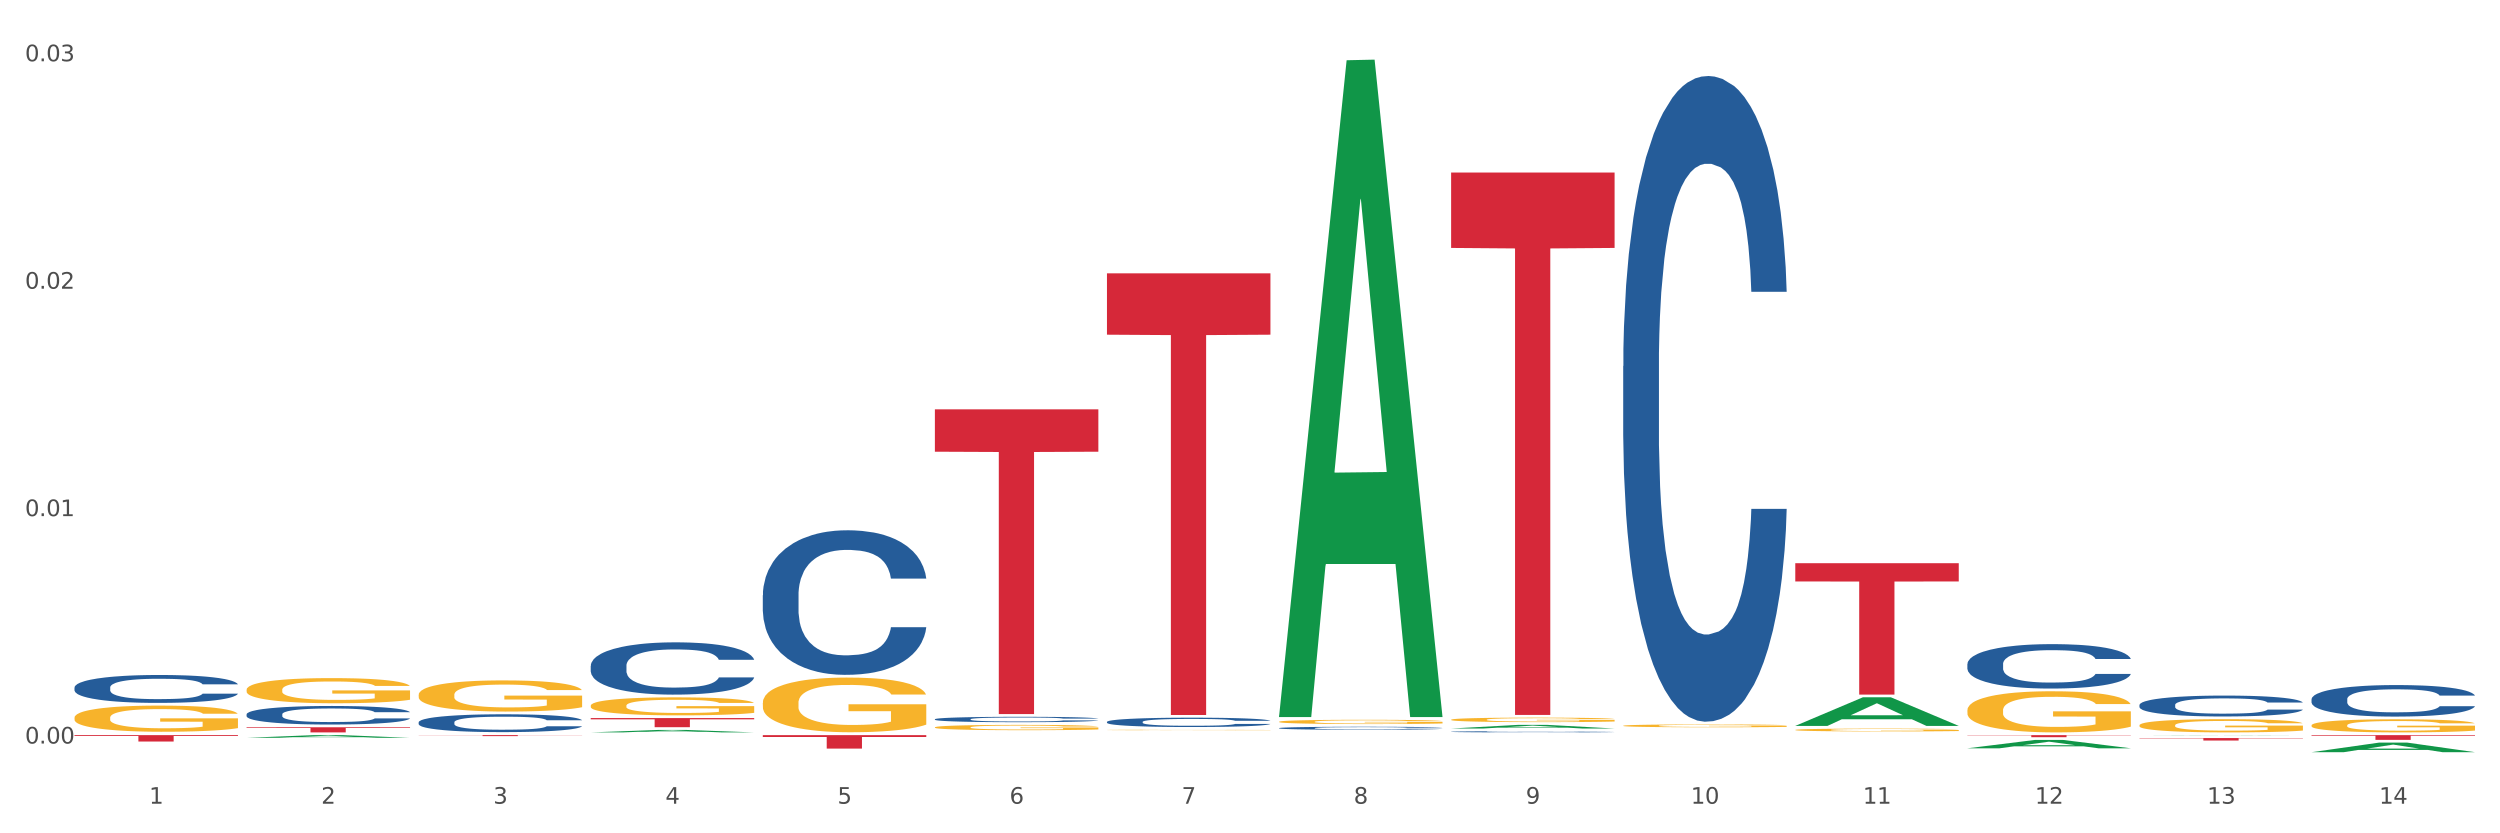 <?xml version="1.0" encoding="utf-8" standalone="no"?>
<!DOCTYPE svg PUBLIC "-//W3C//DTD SVG 1.1//EN"
  "http://www.w3.org/Graphics/SVG/1.1/DTD/svg11.dtd">
<svg xmlns:xlink="http://www.w3.org/1999/xlink" width="1080pt" height="360pt" viewBox="0 0 1080 360" xmlns="http://www.w3.org/2000/svg" version="1.1">
 <rect x="0" y="0" width="1080" height="360" fill="#333333" stroke="none"/>
 <defs>
  <style type="text/css">*{stroke-linejoin: round; stroke-linecap: butt}</style>
 </defs>
 <g id="figure_1">
  <g id="patch_1">
   <path d="M 0 360 
L 1080 360 
L 1080 0 
L 0 0 
z
" style="fill: #ffffff; stroke: #ffffff; stroke-linejoin: miter"/>
  </g>
  <g id="axes_1">
   <g id="matplotlib.axis_1">
    <g id="xtick_1">
     <g id="text_1">
      <!-- 1 -->
      <g style="fill: #4d4d4d" transform="translate(64.432 347.204) scale(0.096 -0.096)">
       <defs>
        <path id="DejaVuSans-31" d="M 794 531 
L 1825 531 
L 1825 4091 
L 703 3866 
L 703 4441 
L 1819 4666 
L 2450 4666 
L 2450 531 
L 3481 531 
L 3481 0 
L 794 0 
L 794 531 
z
" transform="scale(0.016)"/>
       </defs>
       <use xlink:href="#DejaVuSans-31"/>
      </g>
     </g>
    </g>
    <g id="xtick_2">
     <g id="text_2">
      <!-- 2 -->
      <g style="fill: #4d4d4d" transform="translate(138.771 347.204) scale(0.096 -0.096)">
       <defs>
        <path id="DejaVuSans-32" d="M 1228 531 
L 3431 531 
L 3431 0 
L 469 0 
L 469 531 
Q 828 903 1448 1529 
Q 2069 2156 2228 2338 
Q 2531 2678 2651 2914 
Q 2772 3150 2772 3378 
Q 2772 3750 2511 3984 
Q 2250 4219 1831 4219 
Q 1534 4219 1204 4116 
Q 875 4013 500 3803 
L 500 4441 
Q 881 4594 1212 4672 
Q 1544 4750 1819 4750 
Q 2544 4750 2975 4387 
Q 3406 4025 3406 3419 
Q 3406 3131 3298 2873 
Q 3191 2616 2906 2266 
Q 2828 2175 2409 1742 
Q 1991 1309 1228 531 
z
" transform="scale(0.016)"/>
       </defs>
       <use xlink:href="#DejaVuSans-32"/>
      </g>
     </g>
    </g>
    <g id="xtick_3">
     <g id="text_3">
      <!-- 3 -->
      <g style="fill: #4d4d4d" transform="translate(213.109 347.204) scale(0.096 -0.096)">
       <defs>
        <path id="DejaVuSans-33" d="M 2597 2516 
Q 3050 2419 3304 2112 
Q 3559 1806 3559 1356 
Q 3559 666 3084 287 
Q 2609 -91 1734 -91 
Q 1441 -91 1130 -33 
Q 819 25 488 141 
L 488 750 
Q 750 597 1062 519 
Q 1375 441 1716 441 
Q 2309 441 2620 675 
Q 2931 909 2931 1356 
Q 2931 1769 2642 2001 
Q 2353 2234 1838 2234 
L 1294 2234 
L 1294 2753 
L 1863 2753 
Q 2328 2753 2575 2939 
Q 2822 3125 2822 3475 
Q 2822 3834 2567 4026 
Q 2313 4219 1838 4219 
Q 1578 4219 1281 4162 
Q 984 4106 628 3988 
L 628 4550 
Q 988 4650 1302 4700 
Q 1616 4750 1894 4750 
Q 2613 4750 3031 4423 
Q 3450 4097 3450 3541 
Q 3450 3153 3228 2886 
Q 3006 2619 2597 2516 
z
" transform="scale(0.016)"/>
       </defs>
       <use xlink:href="#DejaVuSans-33"/>
      </g>
     </g>
    </g>
    <g id="xtick_4">
     <g id="text_4">
      <!-- 4 -->
      <g style="fill: #4d4d4d" transform="translate(287.448 347.204) scale(0.096 -0.096)">
       <defs>
        <path id="DejaVuSans-34" d="M 2419 4116 
L 825 1625 
L 2419 1625 
L 2419 4116 
z
M 2253 4666 
L 3047 4666 
L 3047 1625 
L 3713 1625 
L 3713 1100 
L 3047 1100 
L 3047 0 
L 2419 0 
L 2419 1100 
L 313 1100 
L 313 1709 
L 2253 4666 
z
" transform="scale(0.016)"/>
       </defs>
       <use xlink:href="#DejaVuSans-34"/>
      </g>
     </g>
    </g>
    <g id="xtick_5">
     <g id="text_5">
      <!-- 5 -->
      <g style="fill: #4d4d4d" transform="translate(361.787 347.204) scale(0.096 -0.096)">
       <defs>
        <path id="DejaVuSans-35" d="M 691 4666 
L 3169 4666 
L 3169 4134 
L 1269 4134 
L 1269 2991 
Q 1406 3038 1543 3061 
Q 1681 3084 1819 3084 
Q 2600 3084 3056 2656 
Q 3513 2228 3513 1497 
Q 3513 744 3044 326 
Q 2575 -91 1722 -91 
Q 1428 -91 1123 -41 
Q 819 9 494 109 
L 494 744 
Q 775 591 1075 516 
Q 1375 441 1709 441 
Q 2250 441 2565 725 
Q 2881 1009 2881 1497 
Q 2881 1984 2565 2268 
Q 2250 2553 1709 2553 
Q 1456 2553 1204 2497 
Q 953 2441 691 2322 
L 691 4666 
z
" transform="scale(0.016)"/>
       </defs>
       <use xlink:href="#DejaVuSans-35"/>
      </g>
     </g>
    </g>
    <g id="xtick_6">
     <g id="text_6">
      <!-- 6 -->
      <g style="fill: #4d4d4d" transform="translate(436.125 347.204) scale(0.096 -0.096)">
       <defs>
        <path id="DejaVuSans-36" d="M 2113 2584 
Q 1688 2584 1439 2293 
Q 1191 2003 1191 1497 
Q 1191 994 1439 701 
Q 1688 409 2113 409 
Q 2538 409 2786 701 
Q 3034 994 3034 1497 
Q 3034 2003 2786 2293 
Q 2538 2584 2113 2584 
z
M 3366 4563 
L 3366 3988 
Q 3128 4100 2886 4159 
Q 2644 4219 2406 4219 
Q 1781 4219 1451 3797 
Q 1122 3375 1075 2522 
Q 1259 2794 1537 2939 
Q 1816 3084 2150 3084 
Q 2853 3084 3261 2657 
Q 3669 2231 3669 1497 
Q 3669 778 3244 343 
Q 2819 -91 2113 -91 
Q 1303 -91 875 529 
Q 447 1150 447 2328 
Q 447 3434 972 4092 
Q 1497 4750 2381 4750 
Q 2619 4750 2861 4703 
Q 3103 4656 3366 4563 
z
" transform="scale(0.016)"/>
       </defs>
       <use xlink:href="#DejaVuSans-36"/>
      </g>
     </g>
    </g>
    <g id="xtick_7">
     <g id="text_7">
      <!-- 7 -->
      <g style="fill: #4d4d4d" transform="translate(510.464 347.204) scale(0.096 -0.096)">
       <defs>
        <path id="DejaVuSans-37" d="M 525 4666 
L 3525 4666 
L 3525 4397 
L 1831 0 
L 1172 0 
L 2766 4134 
L 525 4134 
L 525 4666 
z
" transform="scale(0.016)"/>
       </defs>
       <use xlink:href="#DejaVuSans-37"/>
      </g>
     </g>
    </g>
    <g id="xtick_8">
     <g id="text_8">
      <!-- 8 -->
      <g style="fill: #4d4d4d" transform="translate(584.803 347.204) scale(0.096 -0.096)">
       <defs>
        <path id="DejaVuSans-38" d="M 2034 2216 
Q 1584 2216 1326 1975 
Q 1069 1734 1069 1313 
Q 1069 891 1326 650 
Q 1584 409 2034 409 
Q 2484 409 2743 651 
Q 3003 894 3003 1313 
Q 3003 1734 2745 1975 
Q 2488 2216 2034 2216 
z
M 1403 2484 
Q 997 2584 770 2862 
Q 544 3141 544 3541 
Q 544 4100 942 4425 
Q 1341 4750 2034 4750 
Q 2731 4750 3128 4425 
Q 3525 4100 3525 3541 
Q 3525 3141 3298 2862 
Q 3072 2584 2669 2484 
Q 3125 2378 3379 2068 
Q 3634 1759 3634 1313 
Q 3634 634 3220 271 
Q 2806 -91 2034 -91 
Q 1263 -91 848 271 
Q 434 634 434 1313 
Q 434 1759 690 2068 
Q 947 2378 1403 2484 
z
M 1172 3481 
Q 1172 3119 1398 2916 
Q 1625 2713 2034 2713 
Q 2441 2713 2670 2916 
Q 2900 3119 2900 3481 
Q 2900 3844 2670 4047 
Q 2441 4250 2034 4250 
Q 1625 4250 1398 4047 
Q 1172 3844 1172 3481 
z
" transform="scale(0.016)"/>
       </defs>
       <use xlink:href="#DejaVuSans-38"/>
      </g>
     </g>
    </g>
    <g id="xtick_9">
     <g id="text_9">
      <!-- 9 -->
      <g style="fill: #4d4d4d" transform="translate(659.142 347.204) scale(0.096 -0.096)">
       <defs>
        <path id="DejaVuSans-39" d="M 703 97 
L 703 672 
Q 941 559 1184 500 
Q 1428 441 1663 441 
Q 2288 441 2617 861 
Q 2947 1281 2994 2138 
Q 2813 1869 2534 1725 
Q 2256 1581 1919 1581 
Q 1219 1581 811 2004 
Q 403 2428 403 3163 
Q 403 3881 828 4315 
Q 1253 4750 1959 4750 
Q 2769 4750 3195 4129 
Q 3622 3509 3622 2328 
Q 3622 1225 3098 567 
Q 2575 -91 1691 -91 
Q 1453 -91 1209 -44 
Q 966 3 703 97 
z
M 1959 2075 
Q 2384 2075 2632 2365 
Q 2881 2656 2881 3163 
Q 2881 3666 2632 3958 
Q 2384 4250 1959 4250 
Q 1534 4250 1286 3958 
Q 1038 3666 1038 3163 
Q 1038 2656 1286 2365 
Q 1534 2075 1959 2075 
z
" transform="scale(0.016)"/>
       </defs>
       <use xlink:href="#DejaVuSans-39"/>
      </g>
     </g>
    </g>
    <g id="xtick_10">
     <g id="text_10">
      <!-- 10 -->
      <g style="fill: #4d4d4d" transform="translate(730.426 347.204) scale(0.096 -0.096)">
       <defs>
        <path id="DejaVuSans-30" d="M 2034 4250 
Q 1547 4250 1301 3770 
Q 1056 3291 1056 2328 
Q 1056 1369 1301 889 
Q 1547 409 2034 409 
Q 2525 409 2770 889 
Q 3016 1369 3016 2328 
Q 3016 3291 2770 3770 
Q 2525 4250 2034 4250 
z
M 2034 4750 
Q 2819 4750 3233 4129 
Q 3647 3509 3647 2328 
Q 3647 1150 3233 529 
Q 2819 -91 2034 -91 
Q 1250 -91 836 529 
Q 422 1150 422 2328 
Q 422 3509 836 4129 
Q 1250 4750 2034 4750 
z
" transform="scale(0.016)"/>
       </defs>
       <use xlink:href="#DejaVuSans-31"/>
       <use xlink:href="#DejaVuSans-30" transform="translate(63.623 0)"/>
      </g>
     </g>
    </g>
    <g id="xtick_11">
     <g id="text_11">
      <!-- 11 -->
      <g style="fill: #4d4d4d" transform="translate(804.765 347.204) scale(0.096 -0.096)">
       <use xlink:href="#DejaVuSans-31"/>
       <use xlink:href="#DejaVuSans-31" transform="translate(63.623 0)"/>
      </g>
     </g>
    </g>
    <g id="xtick_12">
     <g id="text_12">
      <!-- 12 -->
      <g style="fill: #4d4d4d" transform="translate(879.104 347.204) scale(0.096 -0.096)">
       <use xlink:href="#DejaVuSans-31"/>
       <use xlink:href="#DejaVuSans-32" transform="translate(63.623 0)"/>
      </g>
     </g>
    </g>
    <g id="xtick_13">
     <g id="text_13">
      <!-- 13 -->
      <g style="fill: #4d4d4d" transform="translate(953.442 347.204) scale(0.096 -0.096)">
       <use xlink:href="#DejaVuSans-31"/>
       <use xlink:href="#DejaVuSans-33" transform="translate(63.623 0)"/>
      </g>
     </g>
    </g>
    <g id="xtick_14">
     <g id="text_14">
      <!-- 14 -->
      <g style="fill: #4d4d4d" transform="translate(1027.781 347.204) scale(0.096 -0.096)">
       <use xlink:href="#DejaVuSans-31"/>
       <use xlink:href="#DejaVuSans-34" transform="translate(63.623 0)"/>
      </g>
     </g>
    </g>
    <g id="xtick_15"/>
    <g id="xtick_16"/>
    <g id="xtick_17"/>
    <g id="xtick_18"/>
    <g id="xtick_19"/>
    <g id="xtick_20"/>
    <g id="xtick_21"/>
    <g id="xtick_22"/>
    <g id="xtick_23"/>
    <g id="xtick_24"/>
    <g id="xtick_25"/>
    <g id="xtick_26"/>
    <g id="xtick_27"/>
   </g>
   <g id="matplotlib.axis_2">
    <g id="ytick_1">
     <g id="text_15">
      <!-- 0.00 -->
      <g style="fill: #4d4d4d" transform="translate(10.8 321.211) scale(0.096 -0.096)">
       <defs>
        <path id="DejaVuSans-2e" d="M 684 794 
L 1344 794 
L 1344 0 
L 684 0 
L 684 794 
z
" transform="scale(0.016)"/>
       </defs>
       <use xlink:href="#DejaVuSans-30"/>
       <use xlink:href="#DejaVuSans-2e" transform="translate(63.623 0)"/>
       <use xlink:href="#DejaVuSans-30" transform="translate(95.41 0)"/>
       <use xlink:href="#DejaVuSans-30" transform="translate(159.033 0)"/>
      </g>
     </g>
    </g>
    <g id="ytick_2">
     <g id="text_16">
      <!-- 0.01 -->
      <g style="fill: #4d4d4d" transform="translate(10.8 222.966) scale(0.096 -0.096)">
       <use xlink:href="#DejaVuSans-30"/>
       <use xlink:href="#DejaVuSans-2e" transform="translate(63.623 0)"/>
       <use xlink:href="#DejaVuSans-30" transform="translate(95.41 0)"/>
       <use xlink:href="#DejaVuSans-31" transform="translate(159.033 0)"/>
      </g>
     </g>
    </g>
    <g id="ytick_3">
     <g id="text_17">
      <!-- 0.02 -->
      <g style="fill: #4d4d4d" transform="translate(10.8 124.72) scale(0.096 -0.096)">
       <use xlink:href="#DejaVuSans-30"/>
       <use xlink:href="#DejaVuSans-2e" transform="translate(63.623 0)"/>
       <use xlink:href="#DejaVuSans-30" transform="translate(95.41 0)"/>
       <use xlink:href="#DejaVuSans-32" transform="translate(159.033 0)"/>
      </g>
     </g>
    </g>
    <g id="ytick_4">
     <g id="text_18">
      <!-- 0.03 -->
      <g style="fill: #4d4d4d" transform="translate(10.8 26.474) scale(0.096 -0.096)">
       <use xlink:href="#DejaVuSans-30"/>
       <use xlink:href="#DejaVuSans-2e" transform="translate(63.623 0)"/>
       <use xlink:href="#DejaVuSans-30" transform="translate(95.41 0)"/>
       <use xlink:href="#DejaVuSans-33" transform="translate(159.033 0)"/>
      </g>
     </g>
    </g>
    <g id="ytick_5"/>
    <g id="ytick_6"/>
    <g id="ytick_7"/>
   </g>
   <g id="PolyCollection_1">
    <path d="M 106.514 318.734 
L 106.587 318.733 
L 135.709 317.565 
L 147.795 317.564 
L 177.135 318.736 
L 163.157 318.736 
L 156.823 318.463 
L 126.754 318.463 
L 126.535 318.468 
L 120.42 318.736 
L 106.514 318.736 
L 106.514 318.734 
L 130.54 318.3 
L 153.037 318.299 
L 141.897 317.814 
L 141.752 317.812 
L 141.606 317.815 
L 130.467 318.299 
L 130.54 318.3 
L 106.514 318.734 
z
" clip-path="url(#p4e8243fcdd)" style="fill: #109648"/>
    <path d="M 329.53 303.625 
L 329.613 303.603 
L 329.613 302.827 
L 329.78 302.158 
L 330.614 300.539 
L 331.864 299.201 
L 332.782 298.489 
L 333.699 297.906 
L 334.783 297.323 
L 336.117 296.719 
L 338.535 295.834 
L 340.036 295.381 
L 341.87 294.906 
L 345.205 294.216 
L 347.623 293.827 
L 350.124 293.504 
L 354.21 293.115 
L 356.878 292.943 
L 359.713 292.813 
L 363.131 292.727 
L 365.716 292.705 
L 371.386 292.77 
L 376.222 292.964 
L 378.557 293.115 
L 381.558 293.374 
L 383.142 293.547 
L 385.727 293.892 
L 388.395 294.345 
L 390.23 294.734 
L 392.981 295.468 
L 395.066 296.201 
L 396.983 297.108 
L 397.984 297.734 
L 398.734 298.316 
L 399.401 298.985 
L 400.068 300.043 
L 385.06 300.043 
L 384.476 299.287 
L 383.559 298.575 
L 382.225 297.885 
L 381.058 297.453 
L 379.057 296.913 
L 377.222 296.568 
L 375.305 296.309 
L 372.97 296.093 
L 371.136 295.985 
L 368.551 295.899 
L 363.465 295.921 
L 360.046 296.093 
L 357.712 296.309 
L 356.211 296.503 
L 354.877 296.719 
L 353.376 297.021 
L 351.625 297.475 
L 350.375 297.885 
L 349.124 298.403 
L 348.123 298.92 
L 347.206 299.525 
L 346.456 300.172 
L 345.872 300.841 
L 345.372 301.661 
L 344.955 303.021 
L 344.955 305.977 
L 345.122 306.646 
L 345.539 307.531 
L 346.039 308.2 
L 346.873 308.999 
L 347.623 309.538 
L 349.04 310.315 
L 350.625 310.962 
L 351.875 311.372 
L 353.126 311.718 
L 355.294 312.192 
L 357.712 312.581 
L 359.796 312.818 
L 362.631 313.034 
L 364.549 313.12 
L 366.216 313.164 
L 370.302 313.164 
L 373.22 313.099 
L 376.472 312.948 
L 378.973 312.754 
L 381.058 312.516 
L 383.392 312.128 
L 384.893 311.761 
L 384.893 307.251 
L 366.55 307.229 
L 366.55 304.229 
L 400.152 304.229 
L 400.152 313.034 
L 398.734 313.487 
L 397.15 313.897 
L 395.482 314.264 
L 392.981 314.717 
L 389.979 315.149 
L 387.311 315.451 
L 384.476 315.71 
L 381.141 315.947 
L 376.806 316.163 
L 374.137 316.25 
L 370.802 316.314 
L 366.884 316.336 
L 363.465 316.293 
L 360.13 316.185 
L 356.628 315.991 
L 353.209 315.71 
L 350.625 315.43 
L 348.04 315.084 
L 345.288 314.631 
L 343.121 314.199 
L 341.453 313.811 
L 339.619 313.315 
L 337.618 312.667 
L 336.117 312.085 
L 334.783 311.48 
L 333.365 310.703 
L 332.365 310.034 
L 331.364 309.193 
L 330.781 308.567 
L 330.113 307.596 
L 329.613 306.236 
L 329.53 303.625 
z
" clip-path="url(#p4e8243fcdd)" style="fill: #f7b32b"/>
    <path d="M 255.191 304.85 
L 255.275 304.843 
L 255.275 304.587 
L 255.441 304.367 
L 256.275 303.833 
L 257.526 303.392 
L 258.443 303.157 
L 259.36 302.965 
L 260.444 302.773 
L 261.778 302.574 
L 264.196 302.283 
L 265.697 302.133 
L 267.531 301.977 
L 270.866 301.749 
L 273.284 301.621 
L 275.786 301.515 
L 279.871 301.387 
L 282.539 301.33 
L 285.374 301.287 
L 288.793 301.259 
L 291.377 301.251 
L 297.047 301.273 
L 301.883 301.337 
L 304.218 301.387 
L 307.219 301.472 
L 308.804 301.529 
L 311.388 301.643 
L 314.057 301.792 
L 315.891 301.92 
L 318.642 302.162 
L 320.727 302.404 
L 322.645 302.702 
L 323.645 302.909 
L 324.395 303.101 
L 325.062 303.321 
L 325.73 303.67 
L 310.721 303.67 
L 310.138 303.421 
L 309.221 303.186 
L 307.886 302.958 
L 306.719 302.816 
L 304.718 302.638 
L 302.884 302.524 
L 300.966 302.439 
L 298.631 302.368 
L 296.797 302.332 
L 294.212 302.304 
L 289.126 302.311 
L 285.708 302.368 
L 283.373 302.439 
L 281.872 302.503 
L 280.538 302.574 
L 279.037 302.674 
L 277.286 302.823 
L 276.036 302.958 
L 274.785 303.129 
L 273.785 303.3 
L 272.867 303.499 
L 272.117 303.712 
L 271.533 303.933 
L 271.033 304.203 
L 270.616 304.651 
L 270.616 305.625 
L 270.783 305.846 
L 271.2 306.137 
L 271.7 306.358 
L 272.534 306.621 
L 273.284 306.799 
L 274.702 307.055 
L 276.286 307.268 
L 277.537 307.403 
L 278.787 307.517 
L 280.955 307.674 
L 283.373 307.802 
L 285.458 307.88 
L 288.292 307.951 
L 290.21 307.979 
L 291.878 307.994 
L 295.963 307.994 
L 298.882 307.972 
L 302.133 307.923 
L 304.635 307.859 
L 306.719 307.78 
L 309.054 307.652 
L 310.555 307.531 
L 310.555 306.045 
L 292.211 306.038 
L 292.211 305.049 
L 325.813 305.049 
L 325.813 307.951 
L 324.395 308.1 
L 322.811 308.235 
L 321.144 308.356 
L 318.642 308.506 
L 315.641 308.648 
L 312.973 308.748 
L 310.138 308.833 
L 306.803 308.911 
L 302.467 308.982 
L 299.799 309.011 
L 296.464 309.032 
L 292.545 309.039 
L 289.126 309.025 
L 285.791 308.989 
L 282.289 308.925 
L 278.871 308.833 
L 276.286 308.74 
L 273.701 308.627 
L 270.95 308.477 
L 268.782 308.335 
L 267.114 308.207 
L 265.28 308.043 
L 263.279 307.83 
L 261.778 307.638 
L 260.444 307.439 
L 259.027 307.183 
L 258.026 306.962 
L 257.025 306.685 
L 256.442 306.479 
L 255.775 306.159 
L 255.275 305.711 
L 255.191 304.85 
z
" clip-path="url(#p4e8243fcdd)" style="fill: #f7b32b"/>
    <path d="M 180.852 300.154 
L 180.936 300.142 
L 180.936 299.699 
L 181.103 299.318 
L 181.936 298.395 
L 183.187 297.633 
L 184.104 297.227 
L 185.021 296.895 
L 186.105 296.563 
L 187.439 296.218 
L 189.857 295.714 
L 191.358 295.456 
L 193.192 295.185 
L 196.528 294.792 
L 198.946 294.57 
L 201.447 294.386 
L 205.533 294.164 
L 208.201 294.066 
L 211.036 293.992 
L 214.454 293.943 
L 217.039 293.931 
L 222.709 293.967 
L 227.545 294.078 
L 229.879 294.164 
L 232.881 294.312 
L 234.465 294.41 
L 237.05 294.607 
L 239.718 294.865 
L 241.552 295.087 
L 244.304 295.505 
L 246.388 295.923 
L 248.306 296.44 
L 249.306 296.796 
L 250.057 297.128 
L 250.724 297.51 
L 251.391 298.112 
L 236.383 298.112 
L 235.799 297.682 
L 234.882 297.276 
L 233.548 296.882 
L 232.38 296.636 
L 230.379 296.329 
L 228.545 296.132 
L 226.627 295.985 
L 224.293 295.862 
L 222.458 295.8 
L 219.874 295.751 
L 214.788 295.763 
L 211.369 295.862 
L 209.034 295.985 
L 207.534 296.095 
L 206.2 296.218 
L 204.699 296.39 
L 202.948 296.649 
L 201.697 296.882 
L 200.446 297.178 
L 199.446 297.473 
L 198.529 297.817 
L 197.778 298.186 
L 197.195 298.567 
L 196.694 299.035 
L 196.277 299.81 
L 196.277 301.495 
L 196.444 301.876 
L 196.861 302.38 
L 197.361 302.762 
L 198.195 303.217 
L 198.946 303.524 
L 200.363 303.967 
L 201.947 304.336 
L 203.198 304.57 
L 204.449 304.766 
L 206.616 305.037 
L 209.034 305.258 
L 211.119 305.394 
L 213.954 305.517 
L 215.871 305.566 
L 217.539 305.591 
L 221.625 305.591 
L 224.543 305.554 
L 227.795 305.468 
L 230.296 305.357 
L 232.38 305.222 
L 234.715 305 
L 236.216 304.791 
L 236.216 302.22 
L 217.873 302.208 
L 217.873 300.499 
L 251.474 300.499 
L 251.474 305.517 
L 250.057 305.775 
L 248.473 306.009 
L 246.805 306.218 
L 244.304 306.476 
L 241.302 306.722 
L 238.634 306.894 
L 235.799 307.042 
L 232.464 307.177 
L 228.128 307.3 
L 225.46 307.349 
L 222.125 307.386 
L 218.206 307.399 
L 214.788 307.374 
L 211.452 307.312 
L 207.951 307.202 
L 204.532 307.042 
L 201.947 306.882 
L 199.362 306.685 
L 196.611 306.427 
L 194.443 306.181 
L 192.776 305.96 
L 190.941 305.677 
L 188.94 305.308 
L 187.439 304.976 
L 186.105 304.631 
L 184.688 304.188 
L 183.687 303.807 
L 182.687 303.327 
L 182.103 302.971 
L 181.436 302.417 
L 180.936 301.642 
L 180.852 300.154 
z
" clip-path="url(#p4e8243fcdd)" style="fill: #f7b32b"/>
    <path d="M 106.514 297.963 
L 106.597 297.953 
L 106.597 297.596 
L 106.764 297.288 
L 107.598 296.544 
L 108.848 295.928 
L 109.765 295.6 
L 110.683 295.332 
L 111.767 295.064 
L 113.101 294.786 
L 115.519 294.379 
L 117.019 294.171 
L 118.854 293.953 
L 122.189 293.635 
L 124.607 293.456 
L 127.108 293.307 
L 131.194 293.129 
L 133.862 293.049 
L 136.697 292.99 
L 140.115 292.95 
L 142.7 292.94 
L 148.37 292.97 
L 153.206 293.059 
L 155.54 293.129 
L 158.542 293.248 
L 160.126 293.327 
L 162.711 293.486 
L 165.379 293.695 
L 167.213 293.873 
L 169.965 294.211 
L 172.049 294.548 
L 173.967 294.965 
L 174.968 295.253 
L 175.718 295.521 
L 176.385 295.829 
L 177.052 296.315 
L 162.044 296.315 
L 161.46 295.968 
L 160.543 295.64 
L 159.209 295.323 
L 158.042 295.124 
L 156.041 294.876 
L 154.206 294.717 
L 152.289 294.598 
L 149.954 294.499 
L 148.12 294.449 
L 145.535 294.409 
L 140.449 294.419 
L 137.03 294.499 
L 134.696 294.598 
L 133.195 294.687 
L 131.861 294.786 
L 130.36 294.925 
L 128.609 295.134 
L 127.358 295.323 
L 126.108 295.561 
L 125.107 295.799 
L 124.19 296.077 
L 123.44 296.375 
L 122.856 296.683 
L 122.356 297.06 
L 121.939 297.685 
L 121.939 299.045 
L 122.106 299.353 
L 122.522 299.76 
L 123.023 300.068 
L 123.856 300.435 
L 124.607 300.683 
L 126.024 301.041 
L 127.609 301.338 
L 128.859 301.527 
L 130.11 301.686 
L 132.278 301.904 
L 134.696 302.083 
L 136.78 302.192 
L 139.615 302.291 
L 141.533 302.331 
L 143.2 302.351 
L 147.286 302.351 
L 150.204 302.321 
L 153.456 302.252 
L 155.957 302.162 
L 158.042 302.053 
L 160.376 301.874 
L 161.877 301.706 
L 161.877 299.631 
L 143.534 299.621 
L 143.534 298.241 
L 177.135 298.241 
L 177.135 302.291 
L 175.718 302.5 
L 174.134 302.688 
L 172.466 302.857 
L 169.965 303.066 
L 166.963 303.264 
L 164.295 303.403 
L 161.46 303.522 
L 158.125 303.631 
L 153.789 303.731 
L 151.121 303.77 
L 147.786 303.8 
L 143.867 303.81 
L 140.449 303.79 
L 137.114 303.741 
L 133.612 303.651 
L 130.193 303.522 
L 127.609 303.393 
L 125.024 303.234 
L 122.272 303.026 
L 120.104 302.827 
L 118.437 302.649 
L 116.603 302.42 
L 114.601 302.123 
L 113.101 301.855 
L 111.767 301.577 
L 110.349 301.219 
L 109.349 300.911 
L 108.348 300.524 
L 107.764 300.236 
L 107.097 299.79 
L 106.597 299.164 
L 106.514 297.963 
z
" clip-path="url(#p4e8243fcdd)" style="fill: #f7b32b"/>
    <path d="M 32.175 310.042 
L 32.258 310.032 
L 32.258 309.66 
L 32.425 309.34 
L 33.259 308.566 
L 34.51 307.926 
L 35.427 307.585 
L 36.344 307.306 
L 37.428 307.027 
L 38.762 306.738 
L 41.18 306.315 
L 42.681 306.098 
L 44.515 305.871 
L 47.85 305.54 
L 50.268 305.354 
L 52.77 305.199 
L 56.855 305.014 
L 59.523 304.931 
L 62.358 304.869 
L 65.777 304.828 
L 68.361 304.817 
L 74.031 304.848 
L 78.867 304.941 
L 81.202 305.014 
L 84.203 305.137 
L 85.788 305.22 
L 88.372 305.385 
L 91.04 305.602 
L 92.875 305.788 
L 95.626 306.139 
L 97.711 306.49 
L 99.628 306.924 
L 100.629 307.223 
L 101.379 307.502 
L 102.046 307.822 
L 102.713 308.328 
L 87.705 308.328 
L 87.122 307.967 
L 86.204 307.626 
L 84.87 307.296 
L 83.703 307.089 
L 81.702 306.831 
L 79.868 306.666 
L 77.95 306.542 
L 75.615 306.439 
L 73.781 306.387 
L 71.196 306.346 
L 66.11 306.356 
L 62.692 306.439 
L 60.357 306.542 
L 58.856 306.635 
L 57.522 306.738 
L 56.021 306.883 
L 54.27 307.099 
L 53.02 307.296 
L 51.769 307.543 
L 50.768 307.791 
L 49.851 308.08 
L 49.101 308.39 
L 48.517 308.71 
L 48.017 309.103 
L 47.6 309.753 
L 47.6 311.168 
L 47.767 311.488 
L 48.184 311.911 
L 48.684 312.231 
L 49.518 312.614 
L 50.268 312.872 
L 51.686 313.243 
L 53.27 313.553 
L 54.52 313.749 
L 55.771 313.915 
L 57.939 314.142 
L 60.357 314.328 
L 62.441 314.441 
L 65.276 314.545 
L 67.194 314.586 
L 68.862 314.606 
L 72.947 314.606 
L 75.865 314.576 
L 79.117 314.503 
L 81.619 314.41 
L 83.703 314.297 
L 86.038 314.111 
L 87.538 313.935 
L 87.538 311.777 
L 69.195 311.767 
L 69.195 310.331 
L 102.797 310.331 
L 102.797 314.545 
L 101.379 314.761 
L 99.795 314.958 
L 98.128 315.133 
L 95.626 315.35 
L 92.625 315.556 
L 89.956 315.701 
L 87.122 315.825 
L 83.786 315.939 
L 79.451 316.042 
L 76.783 316.083 
L 73.447 316.114 
L 69.529 316.124 
L 66.11 316.104 
L 62.775 316.052 
L 59.273 315.959 
L 55.855 315.825 
L 53.27 315.691 
L 50.685 315.526 
L 47.934 315.309 
L 45.766 315.102 
L 44.098 314.916 
L 42.264 314.679 
L 40.263 314.369 
L 38.762 314.09 
L 37.428 313.801 
L 36.01 313.429 
L 35.01 313.109 
L 34.009 312.706 
L 33.426 312.407 
L 32.759 311.942 
L 32.258 311.292 
L 32.175 310.042 
z
" clip-path="url(#p4e8243fcdd)" style="fill: #f7b32b"/>
    <path d="M 998.578 302.065 
L 998.662 302.053 
L 998.662 301.704 
L 998.912 301.232 
L 999.83 300.361 
L 1000.999 299.702 
L 1003.003 298.931 
L 1004.088 298.607 
L 1005.507 298.246 
L 1008.429 297.662 
L 1011.768 297.164 
L 1014.105 296.891 
L 1015.858 296.717 
L 1019.781 296.406 
L 1022.035 296.269 
L 1024.373 296.157 
L 1026.376 296.082 
L 1029.715 295.995 
L 1032.387 295.958 
L 1035.475 295.945 
L 1038.063 295.958 
L 1041.486 296.008 
L 1046.494 296.157 
L 1048.414 296.244 
L 1051.002 296.393 
L 1053.673 296.592 
L 1055.844 296.791 
L 1058.348 297.077 
L 1060.936 297.45 
L 1063.44 297.923 
L 1065.193 298.358 
L 1066.612 298.819 
L 1067.864 299.378 
L 1068.783 299.988 
L 1069.2 300.498 
L 1053.924 300.498 
L 1053.506 300.038 
L 1052.671 299.54 
L 1051.837 299.204 
L 1050.918 298.931 
L 1049.499 298.62 
L 1048.247 298.421 
L 1046.16 298.184 
L 1044.24 298.035 
L 1042.654 297.948 
L 1040.734 297.873 
L 1036.644 297.799 
L 1033.722 297.799 
L 1031.886 297.824 
L 1029.632 297.886 
L 1027.712 297.973 
L 1025.458 298.122 
L 1023.705 298.284 
L 1021.952 298.495 
L 1020.95 298.644 
L 1019.448 298.918 
L 1018.446 299.142 
L 1017.11 299.528 
L 1016.359 299.801 
L 1015.023 300.51 
L 1014.439 301.033 
L 1014.188 301.393 
L 1014.022 301.791 
L 1014.022 303.732 
L 1014.522 304.602 
L 1014.94 304.976 
L 1015.608 305.398 
L 1016.86 305.946 
L 1018.696 306.481 
L 1020.616 306.866 
L 1022.202 307.102 
L 1023.705 307.277 
L 1025.207 307.413 
L 1027.044 307.538 
L 1028.547 307.612 
L 1030.8 307.687 
L 1033.472 307.724 
L 1035.559 307.724 
L 1039.816 307.662 
L 1041.736 307.6 
L 1043.572 307.513 
L 1045.576 307.376 
L 1047.162 307.227 
L 1048.08 307.115 
L 1049.583 306.879 
L 1050.752 306.63 
L 1051.753 306.344 
L 1052.421 306.095 
L 1053.172 305.722 
L 1053.757 305.299 
L 1053.924 305.075 
L 1069.2 305.075 
L 1068.866 305.523 
L 1068.282 305.958 
L 1067.113 306.543 
L 1066.195 306.879 
L 1064.776 307.289 
L 1063.273 307.637 
L 1061.186 308.023 
L 1059.266 308.309 
L 1057.263 308.558 
L 1055.092 308.782 
L 1051.169 309.093 
L 1049.75 309.18 
L 1046.745 309.329 
L 1044.407 309.416 
L 1040.985 309.503 
L 1037.479 309.553 
L 1033.806 309.565 
L 1030.55 309.54 
L 1026.96 309.466 
L 1024.707 309.391 
L 1022.202 309.279 
L 1019.281 309.105 
L 1016.526 308.894 
L 1013.938 308.645 
L 1011.517 308.359 
L 1009.263 308.035 
L 1006.342 307.501 
L 1004.171 306.978 
L 1002.585 306.493 
L 1001.5 306.083 
L 1000.415 305.56 
L 999.83 305.199 
L 998.912 304.329 
L 998.578 303.52 
L 998.578 302.065 
z
" clip-path="url(#p4e8243fcdd)" style="fill: #255c99"/>
    <path d="M 924.24 304.543 
L 924.323 304.535 
L 924.323 304.304 
L 924.573 303.991 
L 925.492 303.414 
L 926.66 302.977 
L 928.664 302.466 
L 929.749 302.251 
L 931.168 302.012 
L 934.09 301.625 
L 937.429 301.295 
L 939.766 301.114 
L 941.519 300.998 
L 945.443 300.792 
L 947.697 300.701 
L 950.034 300.627 
L 952.037 300.578 
L 955.377 300.52 
L 958.048 300.495 
L 961.136 300.487 
L 963.724 300.495 
L 967.147 300.528 
L 972.155 300.627 
L 974.075 300.685 
L 976.663 300.784 
L 979.335 300.916 
L 981.505 301.048 
L 984.009 301.237 
L 986.597 301.485 
L 989.101 301.798 
L 990.854 302.086 
L 992.273 302.391 
L 993.526 302.763 
L 994.444 303.167 
L 994.861 303.505 
L 979.585 303.505 
L 979.168 303.2 
L 978.333 302.87 
L 977.498 302.647 
L 976.58 302.466 
L 975.161 302.26 
L 973.908 302.128 
L 971.822 301.971 
L 969.902 301.872 
L 968.316 301.814 
L 966.396 301.765 
L 962.305 301.715 
L 959.383 301.715 
L 957.547 301.732 
L 955.293 301.773 
L 953.373 301.831 
L 951.119 301.93 
L 949.366 302.037 
L 947.613 302.177 
L 946.611 302.276 
L 945.109 302.457 
L 944.107 302.606 
L 942.771 302.861 
L 942.02 303.043 
L 940.685 303.513 
L 940.1 303.859 
L 939.85 304.098 
L 939.683 304.362 
L 939.683 305.648 
L 940.184 306.225 
L 940.601 306.473 
L 941.269 306.753 
L 942.521 307.116 
L 944.358 307.47 
L 946.278 307.726 
L 947.864 307.883 
L 949.366 307.998 
L 950.869 308.089 
L 952.705 308.171 
L 954.208 308.221 
L 956.462 308.27 
L 959.133 308.295 
L 961.22 308.295 
L 965.477 308.254 
L 967.397 308.212 
L 969.234 308.155 
L 971.237 308.064 
L 972.823 307.965 
L 973.742 307.891 
L 975.244 307.734 
L 976.413 307.569 
L 977.415 307.38 
L 978.082 307.215 
L 978.834 306.967 
L 979.418 306.687 
L 979.585 306.539 
L 994.861 306.539 
L 994.527 306.836 
L 993.943 307.124 
L 992.774 307.512 
L 991.856 307.734 
L 990.437 308.006 
L 988.934 308.237 
L 986.847 308.493 
L 984.927 308.682 
L 982.924 308.847 
L 980.754 308.996 
L 976.83 309.202 
L 975.411 309.26 
L 972.406 309.359 
L 970.069 309.416 
L 966.646 309.474 
L 963.14 309.507 
L 959.467 309.515 
L 956.211 309.499 
L 952.622 309.449 
L 950.368 309.4 
L 947.864 309.326 
L 944.942 309.21 
L 942.187 309.07 
L 939.599 308.905 
L 937.178 308.715 
L 934.925 308.501 
L 932.003 308.147 
L 929.832 307.8 
L 928.246 307.479 
L 927.161 307.207 
L 926.076 306.86 
L 925.492 306.621 
L 924.573 306.044 
L 924.24 305.508 
L 924.24 304.543 
z
" clip-path="url(#p4e8243fcdd)" style="fill: #255c99"/>
    <path d="M 403.869 314.212 
L 403.952 314.21 
L 403.952 314.135 
L 404.119 314.07 
L 404.952 313.913 
L 406.203 313.783 
L 407.12 313.714 
L 408.037 313.658 
L 409.121 313.601 
L 410.455 313.543 
L 412.873 313.457 
L 414.374 313.413 
L 416.209 313.367 
L 419.544 313.3 
L 421.962 313.262 
L 424.463 313.231 
L 428.549 313.193 
L 431.217 313.176 
L 434.052 313.164 
L 437.47 313.155 
L 440.055 313.153 
L 445.725 313.16 
L 450.561 313.178 
L 452.895 313.193 
L 455.897 313.218 
L 457.481 313.235 
L 460.066 313.268 
L 462.734 313.312 
L 464.568 313.35 
L 467.32 313.421 
L 469.404 313.492 
L 471.322 313.58 
L 472.322 313.641 
L 473.073 313.697 
L 473.74 313.762 
L 474.407 313.865 
L 459.399 313.865 
L 458.815 313.792 
L 457.898 313.723 
L 456.564 313.656 
L 455.397 313.614 
L 453.396 313.561 
L 451.561 313.528 
L 449.643 313.503 
L 447.309 313.482 
L 445.475 313.471 
L 442.89 313.463 
L 437.804 313.465 
L 434.385 313.482 
L 432.051 313.503 
L 430.55 313.522 
L 429.216 313.543 
L 427.715 313.572 
L 425.964 313.616 
L 424.713 313.656 
L 423.463 313.706 
L 422.462 313.756 
L 421.545 313.815 
L 420.794 313.877 
L 420.211 313.942 
L 419.711 314.022 
L 419.294 314.154 
L 419.294 314.44 
L 419.46 314.505 
L 419.877 314.591 
L 420.378 314.656 
L 421.211 314.733 
L 421.962 314.786 
L 423.379 314.861 
L 424.963 314.924 
L 426.214 314.964 
L 427.465 314.997 
L 429.633 315.043 
L 432.051 315.081 
L 434.135 315.104 
L 436.97 315.125 
L 438.888 315.133 
L 440.555 315.137 
L 444.641 315.137 
L 447.559 315.131 
L 450.811 315.116 
L 453.312 315.098 
L 455.397 315.075 
L 457.731 315.037 
L 459.232 315.001 
L 459.232 314.564 
L 440.889 314.562 
L 440.889 314.271 
L 474.49 314.271 
L 474.49 315.125 
L 473.073 315.169 
L 471.489 315.209 
L 469.821 315.244 
L 467.32 315.288 
L 464.318 315.33 
L 461.65 315.359 
L 458.815 315.384 
L 455.48 315.407 
L 451.144 315.428 
L 448.476 315.437 
L 445.141 315.443 
L 441.222 315.445 
L 437.804 315.441 
L 434.469 315.43 
L 430.967 315.412 
L 427.548 315.384 
L 424.963 315.357 
L 422.379 315.324 
L 419.627 315.28 
L 417.459 315.238 
L 415.792 315.2 
L 413.957 315.152 
L 411.956 315.089 
L 410.455 315.033 
L 409.121 314.974 
L 407.704 314.899 
L 406.703 314.834 
L 405.703 314.752 
L 405.119 314.692 
L 404.452 314.597 
L 403.952 314.466 
L 403.869 314.212 
z
" clip-path="url(#p4e8243fcdd)" style="fill: #f7b32b"/>
    <path d="M 849.901 286.889 
L 849.984 286.871 
L 849.984 286.38 
L 850.235 285.714 
L 851.153 284.487 
L 852.322 283.558 
L 854.325 282.471 
L 855.41 282.015 
L 856.829 281.507 
L 859.751 280.683 
L 863.09 279.982 
L 865.428 279.596 
L 867.181 279.351 
L 871.104 278.913 
L 873.358 278.72 
L 875.695 278.562 
L 877.699 278.457 
L 881.038 278.334 
L 883.709 278.282 
L 886.798 278.264 
L 889.386 278.282 
L 892.808 278.352 
L 897.817 278.562 
L 899.737 278.685 
L 902.325 278.895 
L 904.996 279.176 
L 907.166 279.456 
L 909.671 279.859 
L 912.258 280.385 
L 914.763 281.051 
L 916.516 281.665 
L 917.935 282.313 
L 919.187 283.102 
L 920.105 283.961 
L 920.523 284.68 
L 905.246 284.68 
L 904.829 284.031 
L 903.994 283.33 
L 903.159 282.857 
L 902.241 282.471 
L 900.822 282.033 
L 899.57 281.752 
L 897.483 281.419 
L 895.563 281.209 
L 893.977 281.086 
L 892.057 280.981 
L 887.966 280.876 
L 885.045 280.876 
L 883.208 280.911 
L 880.954 280.999 
L 879.034 281.121 
L 876.78 281.332 
L 875.027 281.56 
L 873.274 281.858 
L 872.273 282.068 
L 870.77 282.454 
L 869.768 282.769 
L 868.433 283.313 
L 867.681 283.698 
L 866.346 284.697 
L 865.761 285.434 
L 865.511 285.942 
L 865.344 286.503 
L 865.344 289.237 
L 865.845 290.464 
L 866.262 290.99 
L 866.93 291.586 
L 868.182 292.358 
L 870.019 293.111 
L 871.939 293.655 
L 873.525 293.988 
L 875.027 294.233 
L 876.53 294.426 
L 878.367 294.601 
L 879.869 294.707 
L 882.123 294.812 
L 884.794 294.864 
L 886.881 294.864 
L 891.139 294.777 
L 893.059 294.689 
L 894.895 294.566 
L 896.899 294.373 
L 898.485 294.163 
L 899.403 294.005 
L 900.905 293.672 
L 902.074 293.322 
L 903.076 292.919 
L 903.744 292.568 
L 904.495 292.042 
L 905.079 291.446 
L 905.246 291.131 
L 920.523 291.131 
L 920.189 291.762 
L 919.604 292.375 
L 918.436 293.199 
L 917.517 293.672 
L 916.098 294.251 
L 914.596 294.742 
L 912.509 295.285 
L 910.589 295.688 
L 908.585 296.039 
L 906.415 296.354 
L 902.491 296.792 
L 901.072 296.915 
L 898.067 297.126 
L 895.73 297.248 
L 892.307 297.371 
L 888.801 297.441 
L 885.128 297.459 
L 881.873 297.424 
L 878.283 297.318 
L 876.029 297.213 
L 873.525 297.055 
L 870.603 296.81 
L 867.848 296.512 
L 865.261 296.161 
L 862.84 295.758 
L 860.586 295.303 
L 857.664 294.549 
L 855.494 293.813 
L 853.908 293.129 
L 852.823 292.55 
L 851.737 291.814 
L 851.153 291.306 
L 850.235 290.079 
L 849.901 288.939 
L 849.901 286.889 
z
" clip-path="url(#p4e8243fcdd)" style="fill: #255c99"/>
    <path d="M 626.885 316.117 
L 626.968 316.117 
L 626.968 316.104 
L 627.219 316.086 
L 628.137 316.053 
L 629.306 316.029 
L 631.309 316 
L 632.394 315.988 
L 633.813 315.975 
L 636.735 315.953 
L 640.074 315.934 
L 642.411 315.924 
L 644.164 315.917 
L 648.088 315.906 
L 650.342 315.901 
L 652.679 315.897 
L 654.683 315.894 
L 658.022 315.891 
L 660.693 315.889 
L 663.782 315.889 
L 666.369 315.889 
L 669.792 315.891 
L 674.801 315.897 
L 676.721 315.9 
L 679.308 315.905 
L 681.98 315.913 
L 684.15 315.92 
L 686.654 315.931 
L 689.242 315.945 
L 691.747 315.962 
L 693.5 315.979 
L 694.919 315.996 
L 696.171 316.017 
L 697.089 316.04 
L 697.506 316.059 
L 682.23 316.059 
L 681.813 316.041 
L 680.978 316.023 
L 680.143 316.01 
L 679.225 316 
L 677.806 315.988 
L 676.554 315.981 
L 674.467 315.972 
L 672.547 315.967 
L 670.961 315.963 
L 669.041 315.961 
L 664.95 315.958 
L 662.029 315.958 
L 660.192 315.959 
L 657.938 315.961 
L 656.018 315.964 
L 653.764 315.97 
L 652.011 315.976 
L 650.258 315.984 
L 649.257 315.989 
L 647.754 316 
L 646.752 316.008 
L 645.417 316.022 
L 644.665 316.033 
L 643.33 316.059 
L 642.745 316.079 
L 642.495 316.092 
L 642.328 316.107 
L 642.328 316.179 
L 642.829 316.212 
L 643.246 316.226 
L 643.914 316.241 
L 645.166 316.262 
L 647.003 316.282 
L 648.923 316.296 
L 650.509 316.305 
L 652.011 316.312 
L 653.514 316.317 
L 655.35 316.321 
L 656.853 316.324 
L 659.107 316.327 
L 661.778 316.328 
L 663.865 316.328 
L 668.122 316.326 
L 670.042 316.324 
L 671.879 316.32 
L 673.882 316.315 
L 675.468 316.31 
L 676.387 316.305 
L 677.889 316.297 
L 679.058 316.287 
L 680.06 316.277 
L 680.728 316.267 
L 681.479 316.254 
L 682.063 316.238 
L 682.23 316.229 
L 697.506 316.229 
L 697.173 316.246 
L 696.588 316.262 
L 695.42 316.284 
L 694.501 316.297 
L 693.082 316.312 
L 691.58 316.325 
L 689.493 316.339 
L 687.573 316.35 
L 685.569 316.359 
L 683.399 316.368 
L 679.475 316.379 
L 678.056 316.383 
L 675.051 316.388 
L 672.714 316.391 
L 669.291 316.395 
L 665.785 316.396 
L 662.112 316.397 
L 658.856 316.396 
L 655.267 316.393 
L 653.013 316.39 
L 650.509 316.386 
L 647.587 316.38 
L 644.832 316.372 
L 642.244 316.363 
L 639.824 316.352 
L 637.57 316.34 
L 634.648 316.32 
L 632.478 316.3 
L 630.892 316.282 
L 629.806 316.267 
L 628.721 316.247 
L 628.137 316.234 
L 627.219 316.202 
L 626.885 316.171 
L 626.885 316.117 
z
" clip-path="url(#p4e8243fcdd)" style="fill: #255c99"/>
    <path d="M 552.546 314.541 
L 552.629 314.539 
L 552.629 314.506 
L 552.88 314.461 
L 553.798 314.378 
L 554.967 314.316 
L 556.97 314.242 
L 558.055 314.211 
L 559.475 314.177 
L 562.396 314.121 
L 565.735 314.074 
L 568.073 314.048 
L 569.826 314.031 
L 573.749 314.002 
L 576.003 313.989 
L 578.34 313.978 
L 580.344 313.971 
L 583.683 313.963 
L 586.354 313.959 
L 589.443 313.958 
L 592.031 313.959 
L 595.453 313.964 
L 600.462 313.978 
L 602.382 313.986 
L 604.97 314 
L 607.641 314.019 
L 609.811 314.038 
L 612.316 314.066 
L 614.903 314.101 
L 617.408 314.146 
L 619.161 314.188 
L 620.58 314.231 
L 621.832 314.285 
L 622.75 314.343 
L 623.168 314.391 
L 607.891 314.391 
L 607.474 314.347 
L 606.639 314.3 
L 605.804 314.268 
L 604.886 314.242 
L 603.467 314.212 
L 602.215 314.194 
L 600.128 314.171 
L 598.208 314.157 
L 596.622 314.148 
L 594.702 314.141 
L 590.612 314.134 
L 587.69 314.134 
L 585.853 314.137 
L 583.6 314.143 
L 581.68 314.151 
L 579.426 314.165 
L 577.673 314.18 
L 575.92 314.201 
L 574.918 314.215 
L 573.415 314.241 
L 572.414 314.262 
L 571.078 314.299 
L 570.327 314.325 
L 568.991 314.392 
L 568.407 314.442 
L 568.156 314.477 
L 567.989 314.514 
L 567.989 314.699 
L 568.49 314.782 
L 568.908 314.818 
L 569.575 314.858 
L 570.827 314.91 
L 572.664 314.961 
L 574.584 314.998 
L 576.17 315.02 
L 577.673 315.037 
L 579.175 315.05 
L 581.012 315.062 
L 582.514 315.069 
L 584.768 315.076 
L 587.439 315.079 
L 589.526 315.079 
L 593.784 315.074 
L 595.704 315.068 
L 597.54 315.059 
L 599.544 315.046 
L 601.13 315.032 
L 602.048 315.021 
L 603.551 314.999 
L 604.719 314.975 
L 605.721 314.948 
L 606.389 314.924 
L 607.14 314.889 
L 607.724 314.849 
L 607.891 314.827 
L 623.168 314.827 
L 622.834 314.87 
L 622.249 314.911 
L 621.081 314.967 
L 620.163 314.999 
L 618.743 315.038 
L 617.241 315.071 
L 615.154 315.108 
L 613.234 315.135 
L 611.23 315.159 
L 609.06 315.18 
L 605.137 315.21 
L 603.718 315.218 
L 600.712 315.232 
L 598.375 315.241 
L 594.952 315.249 
L 591.446 315.254 
L 587.773 315.255 
L 584.518 315.252 
L 580.928 315.245 
L 578.674 315.238 
L 576.17 315.228 
L 573.248 315.211 
L 570.494 315.191 
L 567.906 315.167 
L 565.485 315.14 
L 563.231 315.109 
L 560.309 315.058 
L 558.139 315.008 
L 556.553 314.962 
L 555.468 314.923 
L 554.382 314.873 
L 553.798 314.839 
L 552.88 314.756 
L 552.546 314.679 
L 552.546 314.541 
z
" clip-path="url(#p4e8243fcdd)" style="fill: #255c99"/>
    <path d="M 478.207 311.85 
L 478.291 311.846 
L 478.291 311.743 
L 478.541 311.603 
L 479.459 311.344 
L 480.628 311.149 
L 482.632 310.92 
L 483.717 310.824 
L 485.136 310.717 
L 488.058 310.544 
L 491.397 310.396 
L 493.734 310.315 
L 495.487 310.263 
L 499.41 310.171 
L 501.664 310.13 
L 504.002 310.097 
L 506.005 310.075 
L 509.344 310.049 
L 512.016 310.038 
L 515.104 310.034 
L 517.692 310.038 
L 521.115 310.053 
L 526.123 310.097 
L 528.043 310.123 
L 530.631 310.167 
L 533.302 310.226 
L 535.473 310.285 
L 537.977 310.37 
L 540.565 310.481 
L 543.069 310.621 
L 544.822 310.75 
L 546.241 310.887 
L 547.493 311.053 
L 548.412 311.234 
L 548.829 311.385 
L 533.553 311.385 
L 533.135 311.248 
L 532.301 311.101 
L 531.466 311.001 
L 530.548 310.92 
L 529.128 310.828 
L 527.876 310.769 
L 525.789 310.699 
L 523.869 310.654 
L 522.283 310.629 
L 520.363 310.606 
L 516.273 310.584 
L 513.351 310.584 
L 511.515 310.592 
L 509.261 310.61 
L 507.341 310.636 
L 505.087 310.68 
L 503.334 310.728 
L 501.581 310.791 
L 500.579 310.835 
L 499.077 310.916 
L 498.075 310.983 
L 496.739 311.097 
L 495.988 311.178 
L 494.652 311.389 
L 494.068 311.544 
L 493.818 311.651 
L 493.651 311.769 
L 493.651 312.344 
L 494.151 312.603 
L 494.569 312.713 
L 495.237 312.839 
L 496.489 313.001 
L 498.325 313.16 
L 500.245 313.274 
L 501.831 313.344 
L 503.334 313.396 
L 504.837 313.436 
L 506.673 313.473 
L 508.176 313.496 
L 510.429 313.518 
L 513.101 313.529 
L 515.188 313.529 
L 519.445 313.51 
L 521.365 313.492 
L 523.202 313.466 
L 525.205 313.425 
L 526.791 313.381 
L 527.709 313.348 
L 529.212 313.278 
L 530.381 313.204 
L 531.382 313.119 
L 532.05 313.045 
L 532.801 312.935 
L 533.386 312.809 
L 533.553 312.743 
L 548.829 312.743 
L 548.495 312.876 
L 547.911 313.005 
L 546.742 313.178 
L 545.824 313.278 
L 544.405 313.4 
L 542.902 313.503 
L 540.815 313.617 
L 538.895 313.702 
L 536.892 313.776 
L 534.721 313.842 
L 530.798 313.935 
L 529.379 313.96 
L 526.374 314.005 
L 524.036 314.031 
L 520.614 314.056 
L 517.108 314.071 
L 513.435 314.075 
L 510.179 314.067 
L 506.59 314.045 
L 504.336 314.023 
L 501.831 313.99 
L 498.91 313.938 
L 496.155 313.876 
L 493.567 313.802 
L 491.146 313.717 
L 488.892 313.621 
L 485.971 313.462 
L 483.8 313.307 
L 482.214 313.163 
L 481.129 313.042 
L 480.044 312.887 
L 479.459 312.78 
L 478.541 312.521 
L 478.207 312.282 
L 478.207 311.85 
z
" clip-path="url(#p4e8243fcdd)" style="fill: #255c99"/>
    <path d="M 403.869 310.703 
L 403.952 310.701 
L 403.952 310.642 
L 404.202 310.561 
L 405.121 310.412 
L 406.289 310.299 
L 408.293 310.167 
L 409.378 310.112 
L 410.797 310.05 
L 413.719 309.95 
L 417.058 309.865 
L 419.395 309.818 
L 421.148 309.789 
L 425.072 309.736 
L 427.326 309.712 
L 429.663 309.693 
L 431.666 309.68 
L 435.006 309.665 
L 437.677 309.659 
L 440.766 309.657 
L 443.353 309.659 
L 446.776 309.667 
L 451.785 309.693 
L 453.704 309.708 
L 456.292 309.733 
L 458.964 309.767 
L 461.134 309.801 
L 463.638 309.85 
L 466.226 309.914 
L 468.73 309.995 
L 470.483 310.069 
L 471.903 310.148 
L 473.155 310.244 
L 474.073 310.348 
L 474.49 310.435 
L 459.214 310.435 
L 458.797 310.357 
L 457.962 310.272 
L 457.127 310.214 
L 456.209 310.167 
L 454.79 310.114 
L 453.538 310.08 
L 451.451 310.04 
L 449.531 310.014 
L 447.945 309.999 
L 446.025 309.987 
L 441.934 309.974 
L 439.012 309.974 
L 437.176 309.978 
L 434.922 309.989 
L 433.002 310.004 
L 430.748 310.029 
L 428.995 310.057 
L 427.242 310.093 
L 426.24 310.118 
L 424.738 310.165 
L 423.736 310.203 
L 422.401 310.269 
L 421.649 310.316 
L 420.314 310.437 
L 419.729 310.527 
L 419.479 310.589 
L 419.312 310.657 
L 419.312 310.988 
L 419.813 311.137 
L 420.23 311.201 
L 420.898 311.273 
L 422.15 311.367 
L 423.987 311.459 
L 425.907 311.524 
L 427.493 311.565 
L 428.995 311.595 
L 430.498 311.618 
L 432.334 311.639 
L 433.837 311.652 
L 436.091 311.665 
L 438.762 311.671 
L 440.849 311.671 
L 445.106 311.661 
L 447.026 311.65 
L 448.863 311.635 
L 450.866 311.612 
L 452.452 311.586 
L 453.371 311.567 
L 454.873 311.527 
L 456.042 311.484 
L 457.044 311.435 
L 457.711 311.393 
L 458.463 311.329 
L 459.047 311.256 
L 459.214 311.218 
L 474.49 311.218 
L 474.156 311.295 
L 473.572 311.369 
L 472.403 311.469 
L 471.485 311.527 
L 470.066 311.597 
L 468.563 311.656 
L 466.477 311.722 
L 464.557 311.771 
L 462.553 311.814 
L 460.383 311.852 
L 456.459 311.905 
L 455.04 311.92 
L 452.035 311.946 
L 449.698 311.961 
L 446.275 311.975 
L 442.769 311.984 
L 439.096 311.986 
L 435.84 311.982 
L 432.251 311.969 
L 429.997 311.956 
L 427.493 311.937 
L 424.571 311.907 
L 421.816 311.871 
L 419.228 311.829 
L 416.808 311.78 
L 414.554 311.724 
L 411.632 311.633 
L 409.462 311.544 
L 407.875 311.461 
L 406.79 311.39 
L 405.705 311.301 
L 405.121 311.239 
L 404.202 311.091 
L 403.869 310.952 
L 403.869 310.703 
z
" clip-path="url(#p4e8243fcdd)" style="fill: #255c99"/>
    <path d="M 329.53 257.141 
L 329.613 257.084 
L 329.613 255.487 
L 329.864 253.319 
L 330.782 249.326 
L 331.951 246.303 
L 333.954 242.766 
L 335.039 241.283 
L 336.458 239.629 
L 339.38 236.948 
L 342.719 234.666 
L 345.057 233.411 
L 346.81 232.613 
L 350.733 231.187 
L 352.987 230.559 
L 355.324 230.046 
L 357.328 229.704 
L 360.667 229.304 
L 363.338 229.133 
L 366.427 229.076 
L 369.015 229.133 
L 372.437 229.361 
L 377.446 230.046 
L 379.366 230.445 
L 381.954 231.13 
L 384.625 232.042 
L 386.795 232.955 
L 389.3 234.267 
L 391.887 235.978 
L 394.392 238.146 
L 396.145 240.142 
L 397.564 242.253 
L 398.816 244.82 
L 399.734 247.615 
L 400.152 249.954 
L 384.875 249.954 
L 384.458 247.843 
L 383.623 245.562 
L 382.788 244.021 
L 381.87 242.766 
L 380.451 241.34 
L 379.199 240.428 
L 377.112 239.344 
L 375.192 238.659 
L 373.606 238.26 
L 371.686 237.918 
L 367.595 237.576 
L 364.674 237.576 
L 362.837 237.69 
L 360.583 237.975 
L 358.663 238.374 
L 356.41 239.059 
L 354.656 239.8 
L 352.903 240.77 
L 351.902 241.454 
L 350.399 242.709 
L 349.397 243.736 
L 348.062 245.505 
L 347.31 246.759 
L 345.975 250.011 
L 345.391 252.407 
L 345.14 254.061 
L 344.973 255.886 
L 344.973 264.785 
L 345.474 268.778 
L 345.891 270.489 
L 346.559 272.429 
L 347.811 274.939 
L 349.648 277.391 
L 351.568 279.16 
L 353.154 280.244 
L 354.656 281.042 
L 356.159 281.67 
L 357.996 282.24 
L 359.498 282.582 
L 361.752 282.925 
L 364.423 283.096 
L 366.51 283.096 
L 370.768 282.81 
L 372.688 282.525 
L 374.524 282.126 
L 376.528 281.499 
L 378.114 280.814 
L 379.032 280.301 
L 380.534 279.217 
L 381.703 278.076 
L 382.705 276.764 
L 383.373 275.623 
L 384.124 273.912 
L 384.708 271.972 
L 384.875 270.946 
L 400.152 270.946 
L 399.818 272.999 
L 399.233 274.996 
L 398.065 277.677 
L 397.146 279.217 
L 395.727 281.099 
L 394.225 282.696 
L 392.138 284.465 
L 390.218 285.777 
L 388.214 286.918 
L 386.044 287.944 
L 382.121 289.37 
L 380.701 289.77 
L 377.696 290.454 
L 375.359 290.854 
L 371.936 291.253 
L 368.43 291.481 
L 364.757 291.538 
L 361.502 291.424 
L 357.912 291.082 
L 355.658 290.739 
L 353.154 290.226 
L 350.232 289.427 
L 347.477 288.458 
L 344.89 287.317 
L 342.469 286.005 
L 340.215 284.522 
L 337.293 282.069 
L 335.123 279.673 
L 333.537 277.448 
L 332.452 275.566 
L 331.366 273.17 
L 330.782 271.516 
L 329.864 267.523 
L 329.53 263.815 
L 329.53 257.141 
z
" clip-path="url(#p4e8243fcdd)" style="fill: #255c99"/>
    <path d="M 255.191 287.641 
L 255.275 287.621 
L 255.275 287.043 
L 255.525 286.259 
L 256.443 284.815 
L 257.612 283.721 
L 259.615 282.442 
L 260.701 281.905 
L 262.12 281.307 
L 265.041 280.337 
L 268.381 279.511 
L 270.718 279.057 
L 272.471 278.769 
L 276.394 278.253 
L 278.648 278.026 
L 280.986 277.84 
L 282.989 277.716 
L 286.328 277.572 
L 288.999 277.51 
L 292.088 277.489 
L 294.676 277.51 
L 298.098 277.592 
L 303.107 277.84 
L 305.027 277.984 
L 307.615 278.232 
L 310.286 278.562 
L 312.457 278.892 
L 314.961 279.367 
L 317.549 279.986 
L 320.053 280.77 
L 321.806 281.492 
L 323.225 282.256 
L 324.477 283.184 
L 325.396 284.196 
L 325.813 285.042 
L 310.537 285.042 
L 310.119 284.278 
L 309.284 283.453 
L 308.45 282.896 
L 307.531 282.442 
L 306.112 281.926 
L 304.86 281.596 
L 302.773 281.203 
L 300.853 280.956 
L 299.267 280.811 
L 297.347 280.688 
L 293.257 280.564 
L 290.335 280.564 
L 288.499 280.605 
L 286.245 280.708 
L 284.325 280.853 
L 282.071 281.1 
L 280.318 281.369 
L 278.565 281.719 
L 277.563 281.967 
L 276.06 282.421 
L 275.059 282.792 
L 273.723 283.432 
L 272.972 283.886 
L 271.636 285.062 
L 271.052 285.929 
L 270.801 286.527 
L 270.634 287.188 
L 270.634 290.407 
L 271.135 291.851 
L 271.553 292.47 
L 272.22 293.172 
L 273.473 294.08 
L 275.309 294.967 
L 277.229 295.606 
L 278.815 295.999 
L 280.318 296.287 
L 281.82 296.514 
L 283.657 296.721 
L 285.159 296.845 
L 287.413 296.968 
L 290.085 297.03 
L 292.172 297.03 
L 296.429 296.927 
L 298.349 296.824 
L 300.185 296.679 
L 302.189 296.452 
L 303.775 296.205 
L 304.693 296.019 
L 306.196 295.627 
L 307.364 295.214 
L 308.366 294.74 
L 309.034 294.327 
L 309.785 293.708 
L 310.37 293.007 
L 310.537 292.635 
L 325.813 292.635 
L 325.479 293.378 
L 324.895 294.1 
L 323.726 295.07 
L 322.808 295.627 
L 321.389 296.308 
L 319.886 296.886 
L 317.799 297.525 
L 315.879 298 
L 313.876 298.413 
L 311.705 298.784 
L 307.782 299.3 
L 306.363 299.445 
L 303.358 299.692 
L 301.02 299.837 
L 297.598 299.981 
L 294.092 300.064 
L 290.419 300.084 
L 287.163 300.043 
L 283.573 299.919 
L 281.32 299.795 
L 278.815 299.61 
L 275.893 299.321 
L 273.139 298.97 
L 270.551 298.557 
L 268.13 298.083 
L 265.876 297.546 
L 262.955 296.659 
L 260.784 295.792 
L 259.198 294.987 
L 258.113 294.306 
L 257.028 293.44 
L 256.443 292.841 
L 255.525 291.397 
L 255.191 290.056 
L 255.191 287.641 
z
" clip-path="url(#p4e8243fcdd)" style="fill: #255c99"/>
    <path d="M 180.852 312.03 
L 180.936 312.022 
L 180.936 311.825 
L 181.186 311.558 
L 182.105 311.065 
L 183.273 310.692 
L 185.277 310.255 
L 186.362 310.072 
L 187.781 309.868 
L 190.703 309.537 
L 194.042 309.256 
L 196.379 309.101 
L 198.132 309.002 
L 202.056 308.826 
L 204.31 308.749 
L 206.647 308.685 
L 208.65 308.643 
L 211.989 308.594 
L 214.661 308.573 
L 217.749 308.566 
L 220.337 308.573 
L 223.76 308.601 
L 228.768 308.685 
L 230.688 308.735 
L 233.276 308.819 
L 235.947 308.932 
L 238.118 309.045 
L 240.622 309.206 
L 243.21 309.418 
L 245.714 309.685 
L 247.467 309.932 
L 248.886 310.192 
L 250.139 310.509 
L 251.057 310.854 
L 251.474 311.142 
L 236.198 311.142 
L 235.78 310.882 
L 234.946 310.6 
L 234.111 310.41 
L 233.193 310.255 
L 231.774 310.079 
L 230.521 309.967 
L 228.434 309.833 
L 226.514 309.749 
L 224.928 309.699 
L 223.008 309.657 
L 218.918 309.615 
L 215.996 309.615 
L 214.16 309.629 
L 211.906 309.664 
L 209.986 309.713 
L 207.732 309.798 
L 205.979 309.889 
L 204.226 310.009 
L 203.224 310.093 
L 201.722 310.248 
L 200.72 310.375 
L 199.384 310.593 
L 198.633 310.748 
L 197.297 311.15 
L 196.713 311.445 
L 196.463 311.649 
L 196.296 311.875 
L 196.296 312.973 
L 196.797 313.466 
L 197.214 313.677 
L 197.882 313.916 
L 199.134 314.226 
L 200.97 314.529 
L 202.89 314.747 
L 204.476 314.881 
L 205.979 314.979 
L 207.482 315.057 
L 209.318 315.127 
L 210.821 315.169 
L 213.075 315.212 
L 215.746 315.233 
L 217.833 315.233 
L 222.09 315.198 
L 224.01 315.162 
L 225.847 315.113 
L 227.85 315.036 
L 229.436 314.951 
L 230.354 314.888 
L 231.857 314.754 
L 233.026 314.613 
L 234.027 314.451 
L 234.695 314.311 
L 235.447 314.099 
L 236.031 313.86 
L 236.198 313.733 
L 251.474 313.733 
L 251.14 313.987 
L 250.556 314.233 
L 249.387 314.564 
L 248.469 314.754 
L 247.05 314.986 
L 245.547 315.184 
L 243.46 315.402 
L 241.54 315.564 
L 239.537 315.705 
L 237.367 315.831 
L 233.443 316.007 
L 232.024 316.057 
L 229.019 316.141 
L 226.681 316.19 
L 223.259 316.24 
L 219.753 316.268 
L 216.08 316.275 
L 212.824 316.261 
L 209.235 316.218 
L 206.981 316.176 
L 204.476 316.113 
L 201.555 316.014 
L 198.8 315.895 
L 196.212 315.754 
L 193.791 315.592 
L 191.538 315.409 
L 188.616 315.106 
L 186.445 314.81 
L 184.859 314.536 
L 183.774 314.304 
L 182.689 314.008 
L 182.105 313.804 
L 181.186 313.311 
L 180.852 312.853 
L 180.852 312.03 
z
" clip-path="url(#p4e8243fcdd)" style="fill: #255c99"/>
    <path d="M 701.223 158.168 
L 701.307 157.913 
L 701.307 150.78 
L 701.557 141.099 
L 702.476 123.266 
L 703.644 109.764 
L 705.648 93.97 
L 706.733 87.346 
L 708.152 79.958 
L 711.074 67.985 
L 714.413 57.795 
L 716.75 52.19 
L 718.503 48.623 
L 722.427 42.255 
L 724.681 39.452 
L 727.018 37.16 
L 729.021 35.631 
L 732.36 33.848 
L 735.032 33.084 
L 738.12 32.829 
L 740.708 33.084 
L 744.131 34.103 
L 749.139 37.16 
L 751.059 38.943 
L 753.647 42 
L 756.318 46.076 
L 758.489 50.152 
L 760.993 56.011 
L 763.581 63.654 
L 766.085 73.335 
L 767.838 82.251 
L 769.257 91.677 
L 770.51 103.141 
L 771.428 115.624 
L 771.845 126.069 
L 756.569 126.069 
L 756.151 116.643 
L 755.317 106.453 
L 754.482 99.574 
L 753.564 93.97 
L 752.145 87.601 
L 750.892 83.525 
L 748.805 78.684 
L 746.885 75.627 
L 745.299 73.844 
L 743.379 72.316 
L 739.289 70.787 
L 736.367 70.787 
L 734.531 71.297 
L 732.277 72.57 
L 730.357 74.354 
L 728.103 77.411 
L 726.35 80.722 
L 724.597 85.053 
L 723.595 88.11 
L 722.093 93.715 
L 721.091 98.3 
L 719.755 106.198 
L 719.004 111.802 
L 717.668 126.323 
L 717.084 137.023 
L 716.834 144.411 
L 716.667 152.563 
L 716.667 192.305 
L 717.168 210.137 
L 717.585 217.78 
L 718.253 226.442 
L 719.505 237.651 
L 721.341 248.605 
L 723.261 256.503 
L 724.847 261.343 
L 726.35 264.909 
L 727.853 267.712 
L 729.689 270.259 
L 731.192 271.788 
L 733.446 273.316 
L 736.117 274.081 
L 738.204 274.081 
L 742.461 272.807 
L 744.381 271.533 
L 746.218 269.75 
L 748.221 266.947 
L 749.807 263.89 
L 750.725 261.598 
L 752.228 256.757 
L 753.397 251.662 
L 754.398 245.803 
L 755.066 240.708 
L 755.818 233.065 
L 756.402 224.404 
L 756.569 219.818 
L 771.845 219.818 
L 771.511 228.989 
L 770.927 237.906 
L 769.758 249.879 
L 768.84 256.757 
L 767.421 265.164 
L 765.918 272.297 
L 763.831 280.195 
L 761.911 286.054 
L 759.908 291.149 
L 757.738 295.735 
L 753.814 302.103 
L 752.395 303.887 
L 749.39 306.944 
L 747.052 308.727 
L 743.63 310.51 
L 740.124 311.529 
L 736.451 311.784 
L 733.195 311.275 
L 729.606 309.746 
L 727.352 308.218 
L 724.847 305.925 
L 721.926 302.358 
L 719.171 298.027 
L 716.583 292.932 
L 714.162 287.073 
L 711.908 280.449 
L 708.987 269.495 
L 706.816 258.795 
L 705.23 248.86 
L 704.145 240.453 
L 703.06 229.753 
L 702.476 222.366 
L 701.557 204.533 
L 701.223 187.974 
L 701.223 158.168 
z
" clip-path="url(#p4e8243fcdd)" style="fill: #255c99"/>
    <path d="M 106.514 308.584 
L 106.597 308.576 
L 106.597 308.371 
L 106.848 308.093 
L 107.766 307.579 
L 108.935 307.191 
L 110.938 306.737 
L 112.023 306.546 
L 113.442 306.333 
L 116.364 305.989 
L 119.703 305.696 
L 122.04 305.534 
L 123.794 305.432 
L 127.717 305.249 
L 129.971 305.168 
L 132.308 305.102 
L 134.312 305.058 
L 137.651 305.007 
L 140.322 304.985 
L 143.411 304.977 
L 145.998 304.985 
L 149.421 305.014 
L 154.43 305.102 
L 156.35 305.153 
L 158.937 305.241 
L 161.609 305.359 
L 163.779 305.476 
L 166.283 305.644 
L 168.871 305.864 
L 171.376 306.143 
L 173.129 306.399 
L 174.548 306.671 
L 175.8 307 
L 176.718 307.36 
L 177.135 307.66 
L 161.859 307.66 
L 161.442 307.389 
L 160.607 307.096 
L 159.772 306.898 
L 158.854 306.737 
L 157.435 306.553 
L 156.183 306.436 
L 154.096 306.297 
L 152.176 306.209 
L 150.59 306.157 
L 148.67 306.113 
L 144.579 306.07 
L 141.658 306.07 
L 139.821 306.084 
L 137.567 306.121 
L 135.647 306.172 
L 133.393 306.26 
L 131.64 306.355 
L 129.887 306.48 
L 128.886 306.568 
L 127.383 306.729 
L 126.381 306.861 
L 125.046 307.088 
L 124.294 307.25 
L 122.959 307.667 
L 122.374 307.975 
L 122.124 308.188 
L 121.957 308.422 
L 121.957 309.566 
L 122.458 310.079 
L 122.875 310.299 
L 123.543 310.548 
L 124.795 310.871 
L 126.632 311.186 
L 128.552 311.413 
L 130.138 311.552 
L 131.64 311.655 
L 133.143 311.735 
L 134.979 311.809 
L 136.482 311.853 
L 138.736 311.897 
L 141.407 311.919 
L 143.494 311.919 
L 147.751 311.882 
L 149.671 311.845 
L 151.508 311.794 
L 153.511 311.713 
L 155.097 311.625 
L 156.016 311.56 
L 157.518 311.42 
L 158.687 311.274 
L 159.689 311.105 
L 160.357 310.958 
L 161.108 310.739 
L 161.692 310.489 
L 161.859 310.357 
L 177.135 310.357 
L 176.802 310.621 
L 176.217 310.878 
L 175.049 311.222 
L 174.13 311.42 
L 172.711 311.662 
L 171.209 311.867 
L 169.122 312.095 
L 167.202 312.263 
L 165.198 312.41 
L 163.028 312.542 
L 159.104 312.725 
L 157.685 312.776 
L 154.68 312.864 
L 152.343 312.916 
L 148.92 312.967 
L 145.414 312.996 
L 141.741 313.004 
L 138.486 312.989 
L 134.896 312.945 
L 132.642 312.901 
L 130.138 312.835 
L 127.216 312.732 
L 124.461 312.608 
L 121.874 312.461 
L 119.453 312.293 
L 117.199 312.102 
L 114.277 311.787 
L 112.107 311.479 
L 110.521 311.193 
L 109.435 310.951 
L 108.35 310.643 
L 107.766 310.431 
L 106.848 309.918 
L 106.514 309.441 
L 106.514 308.584 
z
" clip-path="url(#p4e8243fcdd)" style="fill: #255c99"/>
    <path d="M 478.207 315.346 
L 478.291 315.346 
L 478.291 315.339 
L 478.457 315.332 
L 479.291 315.317 
L 480.542 315.304 
L 481.459 315.297 
L 482.376 315.292 
L 483.46 315.286 
L 484.794 315.28 
L 487.212 315.272 
L 488.713 315.268 
L 490.547 315.263 
L 493.882 315.256 
L 496.3 315.253 
L 498.802 315.25 
L 502.887 315.246 
L 505.555 315.244 
L 508.39 315.243 
L 511.809 315.242 
L 514.394 315.242 
L 520.063 315.243 
L 524.899 315.245 
L 527.234 315.246 
L 530.236 315.248 
L 531.82 315.25 
L 534.405 315.253 
L 537.073 315.258 
L 538.907 315.261 
L 541.658 315.268 
L 543.743 315.275 
L 545.661 315.284 
L 546.661 315.29 
L 547.412 315.296 
L 548.079 315.302 
L 548.746 315.312 
L 533.737 315.312 
L 533.154 315.305 
L 532.237 315.298 
L 530.903 315.292 
L 529.735 315.287 
L 527.734 315.282 
L 525.9 315.279 
L 523.982 315.277 
L 521.648 315.274 
L 519.813 315.273 
L 517.228 315.273 
L 512.142 315.273 
L 508.724 315.274 
L 506.389 315.277 
L 504.888 315.278 
L 503.554 315.28 
L 502.054 315.283 
L 500.303 315.288 
L 499.052 315.292 
L 497.801 315.297 
L 496.801 315.301 
L 495.884 315.307 
L 495.133 315.313 
L 494.549 315.32 
L 494.049 315.328 
L 493.632 315.341 
L 493.632 315.369 
L 493.799 315.375 
L 494.216 315.384 
L 494.716 315.39 
L 495.55 315.398 
L 496.3 315.403 
L 497.718 315.41 
L 499.302 315.417 
L 500.553 315.421 
L 501.803 315.424 
L 503.971 315.428 
L 506.389 315.432 
L 508.474 315.434 
L 511.309 315.436 
L 513.226 315.437 
L 514.894 315.438 
L 518.979 315.438 
L 521.898 315.437 
L 525.149 315.436 
L 527.651 315.434 
L 529.735 315.431 
L 532.07 315.428 
L 533.571 315.424 
L 533.571 315.381 
L 515.227 315.381 
L 515.227 315.352 
L 548.829 315.352 
L 548.829 315.436 
L 547.412 315.441 
L 545.827 315.445 
L 544.16 315.448 
L 541.658 315.453 
L 538.657 315.457 
L 535.989 315.46 
L 533.154 315.462 
L 529.819 315.464 
L 525.483 315.466 
L 522.815 315.467 
L 519.48 315.468 
L 515.561 315.468 
L 512.142 315.468 
L 508.807 315.467 
L 505.305 315.465 
L 501.887 315.462 
L 499.302 315.459 
L 496.717 315.456 
L 493.966 315.452 
L 491.798 315.448 
L 490.13 315.444 
L 488.296 315.439 
L 486.295 315.433 
L 484.794 315.427 
L 483.46 315.422 
L 482.043 315.414 
L 481.042 315.408 
L 480.042 315.4 
L 479.458 315.394 
L 478.791 315.384 
L 478.291 315.371 
L 478.207 315.346 
z
" clip-path="url(#p4e8243fcdd)" style="fill: #f7b32b"/>
    <path d="M 701.223 313.522 
L 701.307 313.521 
L 701.307 313.48 
L 701.474 313.445 
L 702.307 313.361 
L 703.558 313.291 
L 704.475 313.254 
L 705.392 313.223 
L 706.476 313.193 
L 707.81 313.161 
L 710.228 313.115 
L 711.729 313.091 
L 713.563 313.066 
L 716.899 313.03 
L 719.317 313.01 
L 721.818 312.993 
L 725.903 312.973 
L 728.572 312.964 
L 731.406 312.957 
L 734.825 312.952 
L 737.41 312.951 
L 743.08 312.955 
L 747.915 312.965 
L 750.25 312.973 
L 753.252 312.986 
L 754.836 312.995 
L 757.421 313.013 
L 760.089 313.037 
L 761.923 313.057 
L 764.675 313.096 
L 766.759 313.134 
L 768.677 313.181 
L 769.677 313.214 
L 770.428 313.245 
L 771.095 313.28 
L 771.762 313.335 
L 756.754 313.335 
L 756.17 313.295 
L 755.253 313.258 
L 753.919 313.222 
L 752.751 313.2 
L 750.75 313.171 
L 748.916 313.153 
L 746.998 313.14 
L 744.664 313.128 
L 742.829 313.123 
L 740.245 313.118 
L 735.159 313.119 
L 731.74 313.128 
L 729.405 313.14 
L 727.905 313.15 
L 726.571 313.161 
L 725.07 313.177 
L 723.319 313.201 
L 722.068 313.222 
L 720.817 313.249 
L 719.817 313.276 
L 718.9 313.308 
L 718.149 313.342 
L 717.566 313.377 
L 717.065 313.419 
L 716.648 313.491 
L 716.648 313.645 
L 716.815 313.68 
L 717.232 313.726 
L 717.732 313.761 
L 718.566 313.803 
L 719.317 313.831 
L 720.734 313.872 
L 722.318 313.906 
L 723.569 313.927 
L 724.82 313.945 
L 726.987 313.97 
L 729.405 313.99 
L 731.49 314.003 
L 734.325 314.014 
L 736.242 314.018 
L 737.91 314.021 
L 741.996 314.021 
L 744.914 314.017 
L 748.166 314.009 
L 750.667 313.999 
L 752.751 313.987 
L 755.086 313.967 
L 756.587 313.947 
L 756.587 313.712 
L 738.244 313.71 
L 738.244 313.554 
L 771.845 313.554 
L 771.845 314.014 
L 770.428 314.038 
L 768.844 314.059 
L 767.176 314.078 
L 764.675 314.102 
L 761.673 314.124 
L 759.005 314.14 
L 756.17 314.154 
L 752.835 314.166 
L 748.499 314.177 
L 745.831 314.182 
L 742.496 314.185 
L 738.577 314.186 
L 735.159 314.184 
L 731.823 314.179 
L 728.321 314.168 
L 724.903 314.154 
L 722.318 314.139 
L 719.733 314.121 
L 716.982 314.097 
L 714.814 314.075 
L 713.147 314.055 
L 711.312 314.029 
L 709.311 313.995 
L 707.81 313.964 
L 706.476 313.933 
L 705.059 313.892 
L 704.058 313.857 
L 703.058 313.813 
L 702.474 313.78 
L 701.807 313.73 
L 701.307 313.659 
L 701.223 313.522 
z
" clip-path="url(#p4e8243fcdd)" style="fill: #f7b32b"/>
    <path d="M 998.578 317.564 
L 1069.2 317.564 
L 1069.2 317.852 
L 1041.42 317.854 
L 1041.42 319.633 
L 1026.191 319.633 
L 1026.191 317.854 
L 998.578 317.852 
L 998.578 317.566 
L 998.578 317.564 
z
" clip-path="url(#p4e8243fcdd)" style="fill: #d62839"/>
    <path d="M 924.24 318.839 
L 994.861 318.839 
L 994.861 318.989 
L 967.081 318.99 
L 967.081 319.915 
L 951.852 319.915 
L 951.852 318.99 
L 924.24 318.989 
L 924.24 318.84 
L 924.24 318.839 
z
" clip-path="url(#p4e8243fcdd)" style="fill: #d62839"/>
    <path d="M 849.901 317.564 
L 920.523 317.564 
L 920.523 317.692 
L 892.742 317.693 
L 892.742 318.482 
L 877.514 318.482 
L 877.514 317.693 
L 849.901 317.692 
L 849.901 317.565 
L 849.901 317.564 
z
" clip-path="url(#p4e8243fcdd)" style="fill: #d62839"/>
    <path d="M 775.562 243.291 
L 846.184 243.291 
L 846.184 251.179 
L 818.404 251.232 
L 818.404 300.055 
L 803.175 300.055 
L 803.175 251.232 
L 775.562 251.179 
L 775.562 243.344 
L 775.562 243.291 
z
" clip-path="url(#p4e8243fcdd)" style="fill: #d62839"/>
    <path d="M 626.885 74.546 
L 697.506 74.546 
L 697.506 107.106 
L 669.726 107.326 
L 669.726 308.846 
L 654.497 308.846 
L 654.497 107.326 
L 626.885 107.106 
L 626.885 74.766 
L 626.885 74.546 
z
" clip-path="url(#p4e8243fcdd)" style="fill: #d62839"/>
    <path d="M 478.207 118.07 
L 548.829 118.07 
L 548.829 144.585 
L 521.049 144.764 
L 521.049 308.867 
L 505.82 308.867 
L 505.82 144.764 
L 478.207 144.585 
L 478.207 118.249 
L 478.207 118.07 
z
" clip-path="url(#p4e8243fcdd)" style="fill: #d62839"/>
    <path d="M 403.869 176.842 
L 474.49 176.842 
L 474.49 195.136 
L 446.71 195.26 
L 446.71 308.49 
L 431.481 308.49 
L 431.481 195.26 
L 403.869 195.136 
L 403.869 176.965 
L 403.869 176.842 
z
" clip-path="url(#p4e8243fcdd)" style="fill: #d62839"/>
    <path d="M 552.546 311.799 
L 552.629 311.797 
L 552.629 311.737 
L 552.796 311.684 
L 553.63 311.558 
L 554.881 311.454 
L 555.798 311.398 
L 556.715 311.353 
L 557.799 311.307 
L 559.133 311.26 
L 561.551 311.191 
L 563.052 311.156 
L 564.886 311.119 
L 568.221 311.065 
L 570.639 311.035 
L 573.141 311.009 
L 577.226 310.979 
L 579.894 310.966 
L 582.729 310.956 
L 586.148 310.949 
L 588.732 310.947 
L 594.402 310.952 
L 599.238 310.967 
L 601.573 310.979 
L 604.574 310.999 
L 606.158 311.013 
L 608.743 311.04 
L 611.411 311.075 
L 613.246 311.105 
L 615.997 311.163 
L 618.082 311.22 
L 619.999 311.291 
L 621 311.339 
L 621.75 311.385 
L 622.417 311.437 
L 623.084 311.519 
L 608.076 311.519 
L 607.493 311.461 
L 606.575 311.405 
L 605.241 311.351 
L 604.074 311.317 
L 602.073 311.275 
L 600.239 311.248 
L 598.321 311.228 
L 595.986 311.211 
L 594.152 311.203 
L 591.567 311.196 
L 586.481 311.198 
L 583.063 311.211 
L 580.728 311.228 
L 579.227 311.243 
L 577.893 311.26 
L 576.392 311.284 
L 574.641 311.319 
L 573.391 311.351 
L 572.14 311.392 
L 571.139 311.432 
L 570.222 311.479 
L 569.472 311.53 
L 568.888 311.582 
L 568.388 311.646 
L 567.971 311.752 
L 567.971 311.982 
L 568.138 312.035 
L 568.555 312.104 
L 569.055 312.156 
L 569.889 312.218 
L 570.639 312.26 
L 572.057 312.321 
L 573.641 312.371 
L 574.891 312.403 
L 576.142 312.43 
L 578.31 312.467 
L 580.728 312.498 
L 582.812 312.516 
L 585.647 312.533 
L 587.565 312.54 
L 589.233 312.543 
L 593.318 312.543 
L 596.236 312.538 
L 599.488 312.526 
L 601.99 312.511 
L 604.074 312.493 
L 606.409 312.462 
L 607.909 312.434 
L 607.909 312.082 
L 589.566 312.08 
L 589.566 311.846 
L 623.168 311.846 
L 623.168 312.533 
L 621.75 312.568 
L 620.166 312.6 
L 618.499 312.629 
L 615.997 312.664 
L 612.996 312.698 
L 610.327 312.722 
L 607.493 312.742 
L 604.157 312.76 
L 599.822 312.777 
L 597.154 312.784 
L 593.818 312.789 
L 589.9 312.791 
L 586.481 312.787 
L 583.146 312.779 
L 579.644 312.764 
L 576.226 312.742 
L 573.641 312.72 
L 571.056 312.693 
L 568.305 312.658 
L 566.137 312.624 
L 564.469 312.594 
L 562.635 312.555 
L 560.634 312.504 
L 559.133 312.459 
L 557.799 312.412 
L 556.381 312.351 
L 555.381 312.299 
L 554.38 312.233 
L 553.797 312.184 
L 553.13 312.109 
L 552.629 312.003 
L 552.546 311.799 
z
" clip-path="url(#p4e8243fcdd)" style="fill: #f7b32b"/>
    <path d="M 329.53 317.564 
L 400.152 317.564 
L 400.152 318.377 
L 372.371 318.382 
L 372.371 323.41 
L 357.143 323.41 
L 357.143 318.382 
L 329.53 318.377 
L 329.53 317.57 
L 329.53 317.564 
z
" clip-path="url(#p4e8243fcdd)" style="fill: #d62839"/>
    <path d="M 180.852 317.564 
L 251.474 317.564 
L 251.474 317.625 
L 223.694 317.625 
L 223.694 318.002 
L 208.465 318.002 
L 208.465 317.625 
L 180.852 317.625 
L 180.852 317.565 
L 180.852 317.564 
z
" clip-path="url(#p4e8243fcdd)" style="fill: #d62839"/>
    <path d="M 106.514 314.171 
L 177.135 314.171 
L 177.135 314.48 
L 149.355 314.482 
L 149.355 316.397 
L 134.126 316.397 
L 134.126 314.482 
L 106.514 314.48 
L 106.514 314.173 
L 106.514 314.171 
z
" clip-path="url(#p4e8243fcdd)" style="fill: #d62839"/>
    <path d="M 32.175 317.564 
L 102.797 317.564 
L 102.797 317.95 
L 75.017 317.953 
L 75.017 320.342 
L 59.788 320.342 
L 59.788 317.953 
L 32.175 317.95 
L 32.175 317.567 
L 32.175 317.564 
z
" clip-path="url(#p4e8243fcdd)" style="fill: #d62839"/>
    <path d="M 998.578 313.35 
L 998.662 313.345 
L 998.662 313.159 
L 998.828 312.998 
L 999.662 312.61 
L 1000.913 312.29 
L 1001.83 312.119 
L 1002.747 311.979 
L 1003.831 311.839 
L 1005.165 311.695 
L 1007.583 311.483 
L 1009.084 311.374 
L 1010.918 311.26 
L 1014.253 311.095 
L 1016.671 311.001 
L 1019.173 310.924 
L 1023.258 310.831 
L 1025.926 310.789 
L 1028.761 310.758 
L 1032.18 310.738 
L 1034.765 310.732 
L 1040.434 310.748 
L 1045.27 310.795 
L 1047.605 310.831 
L 1050.607 310.893 
L 1052.191 310.934 
L 1054.775 311.017 
L 1057.444 311.126 
L 1059.278 311.219 
L 1062.029 311.395 
L 1064.114 311.571 
L 1066.032 311.788 
L 1067.032 311.938 
L 1067.783 312.077 
L 1068.45 312.238 
L 1069.117 312.491 
L 1054.108 312.491 
L 1053.525 312.31 
L 1052.608 312.14 
L 1051.274 311.974 
L 1050.106 311.871 
L 1048.105 311.741 
L 1046.271 311.658 
L 1044.353 311.596 
L 1042.019 311.545 
L 1040.184 311.519 
L 1037.599 311.498 
L 1032.513 311.503 
L 1029.095 311.545 
L 1026.76 311.596 
L 1025.259 311.643 
L 1023.925 311.695 
L 1022.425 311.767 
L 1020.674 311.876 
L 1019.423 311.974 
L 1018.172 312.098 
L 1017.172 312.222 
L 1016.255 312.367 
L 1015.504 312.522 
L 1014.92 312.683 
L 1014.42 312.879 
L 1014.003 313.205 
L 1014.003 313.914 
L 1014.17 314.074 
L 1014.587 314.286 
L 1015.087 314.447 
L 1015.921 314.638 
L 1016.671 314.767 
L 1018.089 314.954 
L 1019.673 315.109 
L 1020.924 315.207 
L 1022.174 315.29 
L 1024.342 315.404 
L 1026.76 315.497 
L 1028.845 315.554 
L 1031.68 315.605 
L 1033.597 315.626 
L 1035.265 315.636 
L 1039.35 315.636 
L 1042.269 315.621 
L 1045.52 315.585 
L 1048.022 315.538 
L 1050.106 315.481 
L 1052.441 315.388 
L 1053.942 315.3 
L 1053.942 314.219 
L 1035.598 314.214 
L 1035.598 313.495 
L 1069.2 313.495 
L 1069.2 315.605 
L 1067.783 315.714 
L 1066.198 315.812 
L 1064.531 315.9 
L 1062.029 316.009 
L 1059.028 316.112 
L 1056.36 316.185 
L 1053.525 316.247 
L 1050.19 316.304 
L 1045.854 316.356 
L 1043.186 316.376 
L 1039.851 316.392 
L 1035.932 316.397 
L 1032.513 316.387 
L 1029.178 316.361 
L 1025.676 316.314 
L 1022.258 316.247 
L 1019.673 316.18 
L 1017.088 316.097 
L 1014.337 315.988 
L 1012.169 315.885 
L 1010.501 315.792 
L 1008.667 315.673 
L 1006.666 315.518 
L 1005.165 315.378 
L 1003.831 315.233 
L 1002.414 315.047 
L 1001.413 314.886 
L 1000.413 314.685 
L 999.829 314.535 
L 999.162 314.302 
L 998.662 313.976 
L 998.578 313.35 
z
" clip-path="url(#p4e8243fcdd)" style="fill: #f7b32b"/>
    <path d="M 924.24 313.323 
L 924.323 313.318 
L 924.323 313.13 
L 924.49 312.968 
L 925.323 312.577 
L 926.574 312.253 
L 927.491 312.081 
L 928.408 311.94 
L 929.492 311.799 
L 930.826 311.653 
L 933.244 311.439 
L 934.745 311.33 
L 936.58 311.215 
L 939.915 311.048 
L 942.333 310.954 
L 944.834 310.875 
L 948.92 310.782 
L 951.588 310.74 
L 954.423 310.708 
L 957.841 310.688 
L 960.426 310.682 
L 966.096 310.698 
L 970.932 310.745 
L 973.266 310.782 
L 976.268 310.844 
L 977.852 310.886 
L 980.437 310.969 
L 983.105 311.079 
L 984.939 311.173 
L 987.691 311.35 
L 989.775 311.528 
L 991.693 311.747 
L 992.693 311.898 
L 993.444 312.039 
L 994.111 312.201 
L 994.778 312.457 
L 979.77 312.457 
L 979.186 312.274 
L 978.269 312.102 
L 976.935 311.935 
L 975.768 311.831 
L 973.766 311.7 
L 971.932 311.617 
L 970.014 311.554 
L 967.68 311.502 
L 965.845 311.476 
L 963.261 311.455 
L 958.175 311.46 
L 954.756 311.502 
L 952.422 311.554 
L 950.921 311.601 
L 949.587 311.653 
L 948.086 311.726 
L 946.335 311.836 
L 945.084 311.935 
L 943.834 312.06 
L 942.833 312.185 
L 941.916 312.332 
L 941.165 312.488 
L 940.582 312.65 
L 940.081 312.848 
L 939.665 313.177 
L 939.665 313.892 
L 939.831 314.054 
L 940.248 314.268 
L 940.749 314.429 
L 941.582 314.623 
L 942.333 314.753 
L 943.75 314.941 
L 945.334 315.097 
L 946.585 315.197 
L 947.836 315.28 
L 950.004 315.395 
L 952.422 315.489 
L 954.506 315.546 
L 957.341 315.598 
L 959.259 315.619 
L 960.926 315.63 
L 965.012 315.63 
L 967.93 315.614 
L 971.182 315.578 
L 973.683 315.531 
L 975.768 315.473 
L 978.102 315.379 
L 979.603 315.291 
L 979.603 314.2 
L 961.26 314.195 
L 961.26 313.469 
L 994.861 313.469 
L 994.861 315.598 
L 993.444 315.708 
L 991.86 315.807 
L 990.192 315.896 
L 987.691 316.006 
L 984.689 316.11 
L 982.021 316.183 
L 979.186 316.246 
L 975.851 316.303 
L 971.515 316.355 
L 968.847 316.376 
L 965.512 316.392 
L 961.593 316.397 
L 958.175 316.386 
L 954.84 316.36 
L 951.338 316.313 
L 947.919 316.246 
L 945.334 316.178 
L 942.75 316.094 
L 939.998 315.985 
L 937.83 315.88 
L 936.163 315.786 
L 934.328 315.666 
L 932.327 315.51 
L 930.826 315.369 
L 929.492 315.223 
L 928.075 315.035 
L 927.074 314.873 
L 926.074 314.67 
L 925.49 314.518 
L 924.823 314.283 
L 924.323 313.955 
L 924.24 313.323 
z
" clip-path="url(#p4e8243fcdd)" style="fill: #f7b32b"/>
    <path d="M 849.901 306.838 
L 849.984 306.822 
L 849.984 306.237 
L 850.151 305.734 
L 850.985 304.517 
L 852.235 303.511 
L 853.153 302.975 
L 854.07 302.537 
L 855.154 302.099 
L 856.488 301.644 
L 858.906 300.979 
L 860.407 300.638 
L 862.241 300.281 
L 865.576 299.762 
L 867.994 299.47 
L 870.495 299.226 
L 874.581 298.934 
L 877.249 298.804 
L 880.084 298.707 
L 883.502 298.642 
L 886.087 298.626 
L 891.757 298.675 
L 896.593 298.821 
L 898.927 298.934 
L 901.929 299.129 
L 903.513 299.259 
L 906.098 299.518 
L 908.766 299.859 
L 910.601 300.151 
L 913.352 300.703 
L 915.436 301.255 
L 917.354 301.937 
L 918.355 302.407 
L 919.105 302.845 
L 919.772 303.349 
L 920.439 304.144 
L 905.431 304.144 
L 904.847 303.576 
L 903.93 303.04 
L 902.596 302.521 
L 901.429 302.196 
L 899.428 301.791 
L 897.593 301.531 
L 895.676 301.336 
L 893.341 301.174 
L 891.507 301.093 
L 888.922 301.028 
L 883.836 301.044 
L 880.417 301.174 
L 878.083 301.336 
L 876.582 301.482 
L 875.248 301.644 
L 873.747 301.872 
L 871.996 302.213 
L 870.745 302.521 
L 869.495 302.91 
L 868.494 303.3 
L 867.577 303.754 
L 866.827 304.241 
L 866.243 304.744 
L 865.743 305.361 
L 865.326 306.383 
L 865.326 308.607 
L 865.493 309.11 
L 865.91 309.775 
L 866.41 310.278 
L 867.244 310.879 
L 867.994 311.285 
L 869.411 311.869 
L 870.996 312.356 
L 872.246 312.664 
L 873.497 312.924 
L 875.665 313.281 
L 878.083 313.573 
L 880.167 313.752 
L 883.002 313.914 
L 884.92 313.979 
L 886.587 314.011 
L 890.673 314.011 
L 893.591 313.963 
L 896.843 313.849 
L 899.344 313.703 
L 901.429 313.524 
L 903.763 313.232 
L 905.264 312.956 
L 905.264 309.564 
L 886.921 309.548 
L 886.921 307.292 
L 920.523 307.292 
L 920.523 313.914 
L 919.105 314.255 
L 917.521 314.563 
L 915.853 314.839 
L 913.352 315.18 
L 910.35 315.504 
L 907.682 315.732 
L 904.847 315.926 
L 901.512 316.105 
L 897.177 316.267 
L 894.508 316.332 
L 891.173 316.381 
L 887.254 316.397 
L 883.836 316.364 
L 880.501 316.283 
L 876.999 316.137 
L 873.58 315.926 
L 870.996 315.715 
L 868.411 315.456 
L 865.659 315.115 
L 863.492 314.79 
L 861.824 314.498 
L 859.99 314.125 
L 857.989 313.638 
L 856.488 313.2 
L 855.154 312.745 
L 853.736 312.161 
L 852.736 311.658 
L 851.735 311.025 
L 851.151 310.554 
L 850.484 309.824 
L 849.984 308.802 
L 849.901 306.838 
z
" clip-path="url(#p4e8243fcdd)" style="fill: #f7b32b"/>
    <path d="M 775.562 315.322 
L 775.645 315.321 
L 775.645 315.281 
L 775.812 315.246 
L 776.646 315.162 
L 777.897 315.093 
L 778.814 315.056 
L 779.731 315.026 
L 780.815 314.996 
L 782.149 314.965 
L 784.567 314.919 
L 786.068 314.896 
L 787.902 314.871 
L 791.237 314.835 
L 793.655 314.815 
L 796.157 314.799 
L 800.242 314.779 
L 802.91 314.77 
L 805.745 314.763 
L 809.164 314.758 
L 811.748 314.757 
L 817.418 314.761 
L 822.254 314.771 
L 824.589 314.779 
L 827.59 314.792 
L 829.175 314.801 
L 831.759 314.819 
L 834.427 314.842 
L 836.262 314.862 
L 839.013 314.9 
L 841.098 314.938 
L 843.015 314.985 
L 844.016 315.017 
L 844.766 315.048 
L 845.433 315.082 
L 846.1 315.137 
L 831.092 315.137 
L 830.509 315.098 
L 829.592 315.061 
L 828.257 315.025 
L 827.09 315.003 
L 825.089 314.975 
L 823.255 314.957 
L 821.337 314.944 
L 819.002 314.933 
L 817.168 314.927 
L 814.583 314.923 
L 809.497 314.924 
L 806.079 314.933 
L 803.744 314.944 
L 802.243 314.954 
L 800.909 314.965 
L 799.408 314.981 
L 797.657 315.004 
L 796.407 315.025 
L 795.156 315.052 
L 794.156 315.079 
L 793.238 315.11 
L 792.488 315.144 
L 791.904 315.178 
L 791.404 315.221 
L 790.987 315.291 
L 790.987 315.444 
L 791.154 315.478 
L 791.571 315.524 
L 792.071 315.559 
L 792.905 315.6 
L 793.655 315.628 
L 795.073 315.668 
L 796.657 315.702 
L 797.908 315.723 
L 799.158 315.741 
L 801.326 315.765 
L 803.744 315.785 
L 805.829 315.798 
L 808.663 315.809 
L 810.581 315.813 
L 812.249 315.815 
L 816.334 315.815 
L 819.253 315.812 
L 822.504 315.804 
L 825.006 315.794 
L 827.09 315.782 
L 829.425 315.762 
L 830.926 315.743 
L 830.926 315.51 
L 812.582 315.509 
L 812.582 315.353 
L 846.184 315.353 
L 846.184 315.809 
L 844.766 315.832 
L 843.182 315.853 
L 841.515 315.872 
L 839.013 315.896 
L 836.012 315.918 
L 833.344 315.934 
L 830.509 315.947 
L 827.174 315.959 
L 822.838 315.971 
L 820.17 315.975 
L 816.835 315.978 
L 812.916 315.98 
L 809.497 315.977 
L 806.162 315.972 
L 802.66 315.962 
L 799.242 315.947 
L 796.657 315.933 
L 794.072 315.915 
L 791.321 315.891 
L 789.153 315.869 
L 787.485 315.849 
L 785.651 315.823 
L 783.65 315.79 
L 782.149 315.76 
L 780.815 315.728 
L 779.398 315.688 
L 778.397 315.654 
L 777.396 315.61 
L 776.813 315.578 
L 776.146 315.527 
L 775.645 315.457 
L 775.562 315.322 
z
" clip-path="url(#p4e8243fcdd)" style="fill: #f7b32b"/>
    <path d="M 255.191 310.206 
L 325.813 310.206 
L 325.813 310.756 
L 298.033 310.76 
L 298.033 314.164 
L 282.804 314.164 
L 282.804 310.76 
L 255.191 310.756 
L 255.191 310.21 
L 255.191 310.206 
z
" clip-path="url(#p4e8243fcdd)" style="fill: #d62839"/>
    <path d="M 32.175 297.01 
L 32.258 296.999 
L 32.258 296.691 
L 32.509 296.272 
L 33.427 295.502 
L 34.596 294.918 
L 36.599 294.235 
L 37.684 293.949 
L 39.104 293.63 
L 42.025 293.112 
L 45.364 292.672 
L 47.702 292.429 
L 49.455 292.275 
L 53.378 292 
L 55.632 291.879 
L 57.969 291.78 
L 59.973 291.714 
L 63.312 291.637 
L 65.983 291.604 
L 69.072 291.593 
L 71.66 291.604 
L 75.082 291.648 
L 80.091 291.78 
L 82.011 291.857 
L 84.599 291.989 
L 87.27 292.165 
L 89.44 292.341 
L 91.945 292.595 
L 94.533 292.925 
L 97.037 293.343 
L 98.79 293.729 
L 100.209 294.136 
L 101.461 294.632 
L 102.379 295.171 
L 102.797 295.623 
L 87.52 295.623 
L 87.103 295.215 
L 86.268 294.775 
L 85.434 294.478 
L 84.515 294.235 
L 83.096 293.96 
L 81.844 293.784 
L 79.757 293.575 
L 77.837 293.442 
L 76.251 293.365 
L 74.331 293.299 
L 70.241 293.233 
L 67.319 293.233 
L 65.482 293.255 
L 63.229 293.31 
L 61.309 293.387 
L 59.055 293.52 
L 57.302 293.663 
L 55.549 293.85 
L 54.547 293.982 
L 53.044 294.224 
L 52.043 294.422 
L 50.707 294.764 
L 49.956 295.006 
L 48.62 295.634 
L 48.036 296.096 
L 47.785 296.416 
L 47.618 296.768 
L 47.618 298.486 
L 48.119 299.257 
L 48.537 299.587 
L 49.204 299.961 
L 50.457 300.446 
L 52.293 300.919 
L 54.213 301.261 
L 55.799 301.47 
L 57.302 301.624 
L 58.804 301.745 
L 60.641 301.855 
L 62.143 301.921 
L 64.397 301.987 
L 67.069 302.02 
L 69.155 302.02 
L 73.413 301.965 
L 75.333 301.91 
L 77.169 301.833 
L 79.173 301.712 
L 80.759 301.58 
L 81.677 301.481 
L 83.18 301.272 
L 84.348 301.051 
L 85.35 300.798 
L 86.018 300.578 
L 86.769 300.248 
L 87.353 299.873 
L 87.52 299.675 
L 102.797 299.675 
L 102.463 300.071 
L 101.879 300.457 
L 100.71 300.974 
L 99.792 301.272 
L 98.372 301.635 
L 96.87 301.943 
L 94.783 302.285 
L 92.863 302.538 
L 90.86 302.758 
L 88.689 302.956 
L 84.766 303.232 
L 83.347 303.309 
L 80.341 303.441 
L 78.004 303.518 
L 74.581 303.595 
L 71.075 303.639 
L 67.402 303.65 
L 64.147 303.628 
L 60.557 303.562 
L 58.303 303.496 
L 55.799 303.397 
L 52.877 303.243 
L 50.123 303.056 
L 47.535 302.835 
L 45.114 302.582 
L 42.86 302.296 
L 39.938 301.822 
L 37.768 301.36 
L 36.182 300.93 
L 35.097 300.567 
L 34.011 300.104 
L 33.427 299.785 
L 32.509 299.014 
L 32.175 298.299 
L 32.175 297.01 
z
" clip-path="url(#p4e8243fcdd)" style="fill: #255c99"/>
    <path d="M 626.885 310.914 
L 626.968 310.912 
L 626.968 310.848 
L 627.135 310.793 
L 627.969 310.659 
L 629.219 310.549 
L 630.136 310.49 
L 631.054 310.442 
L 632.138 310.394 
L 633.472 310.344 
L 635.89 310.271 
L 637.39 310.234 
L 639.225 310.194 
L 642.56 310.137 
L 644.978 310.105 
L 647.479 310.079 
L 651.565 310.047 
L 654.233 310.032 
L 657.068 310.022 
L 660.486 310.015 
L 663.071 310.013 
L 668.741 310.018 
L 673.577 310.034 
L 675.911 310.047 
L 678.913 310.068 
L 680.497 310.082 
L 683.082 310.111 
L 685.75 310.148 
L 687.584 310.18 
L 690.336 310.241 
L 692.42 310.301 
L 694.338 310.376 
L 695.339 310.428 
L 696.089 310.476 
L 696.756 310.531 
L 697.423 310.618 
L 682.415 310.618 
L 681.831 310.556 
L 680.914 310.497 
L 679.58 310.44 
L 678.413 310.405 
L 676.412 310.36 
L 674.577 310.332 
L 672.66 310.31 
L 670.325 310.292 
L 668.491 310.283 
L 665.906 310.276 
L 660.82 310.278 
L 657.401 310.292 
L 655.067 310.31 
L 653.566 310.326 
L 652.232 310.344 
L 650.731 310.369 
L 648.98 310.406 
L 647.729 310.44 
L 646.479 310.483 
L 645.478 310.526 
L 644.561 310.575 
L 643.811 310.629 
L 643.227 310.684 
L 642.727 310.752 
L 642.31 310.864 
L 642.31 311.108 
L 642.476 311.163 
L 642.893 311.236 
L 643.394 311.291 
L 644.227 311.357 
L 644.978 311.402 
L 646.395 311.466 
L 647.979 311.519 
L 649.23 311.553 
L 650.481 311.581 
L 652.649 311.621 
L 655.067 311.653 
L 657.151 311.672 
L 659.986 311.69 
L 661.904 311.697 
L 663.571 311.701 
L 667.657 311.701 
L 670.575 311.695 
L 673.827 311.683 
L 676.328 311.667 
L 678.413 311.647 
L 680.747 311.615 
L 682.248 311.585 
L 682.248 311.213 
L 663.905 311.211 
L 663.905 310.964 
L 697.506 310.964 
L 697.506 311.69 
L 696.089 311.727 
L 694.505 311.761 
L 692.837 311.791 
L 690.336 311.829 
L 687.334 311.864 
L 684.666 311.889 
L 681.831 311.911 
L 678.496 311.93 
L 674.16 311.948 
L 671.492 311.955 
L 668.157 311.961 
L 664.238 311.962 
L 660.82 311.959 
L 657.485 311.95 
L 653.983 311.934 
L 650.564 311.911 
L 647.979 311.888 
L 645.395 311.859 
L 642.643 311.822 
L 640.475 311.786 
L 638.808 311.754 
L 636.974 311.713 
L 634.972 311.66 
L 633.472 311.612 
L 632.138 311.562 
L 630.72 311.498 
L 629.72 311.442 
L 628.719 311.373 
L 628.135 311.321 
L 627.468 311.241 
L 626.968 311.129 
L 626.885 310.914 
z
" clip-path="url(#p4e8243fcdd)" style="fill: #f7b32b"/>
    <path d="M 998.578 324.942 
L 998.651 324.938 
L 1027.773 320.805 
L 1039.859 320.801 
L 1069.2 324.95 
L 1055.221 324.95 
L 1048.887 323.983 
L 1018.818 323.983 
L 1018.6 323.999 
L 1012.484 324.95 
L 998.578 324.95 
L 998.578 324.942 
L 1022.604 323.407 
L 1045.101 323.403 
L 1033.962 321.685 
L 1033.816 321.677 
L 1033.671 321.689 
L 1022.531 323.403 
L 1022.604 323.407 
L 998.578 324.942 
z
" clip-path="url(#p4e8243fcdd)" style="fill: #109648"/>
    <path d="M 924.24 317.672 
L 924.312 317.672 
L 953.435 317.564 
L 965.52 317.564 
L 994.861 317.672 
L 980.883 317.672 
L 974.548 317.647 
L 944.48 317.647 
L 944.261 317.647 
L 938.145 317.672 
L 924.24 317.672 
L 924.24 317.672 
L 948.265 317.632 
L 970.763 317.632 
L 959.623 317.587 
L 959.478 317.587 
L 959.332 317.587 
L 948.193 317.632 
L 948.265 317.632 
L 924.24 317.672 
z
" clip-path="url(#p4e8243fcdd)" style="fill: #109648"/>
    <path d="M 849.901 323.261 
L 849.974 323.258 
L 879.096 319.653 
L 891.182 319.649 
L 920.523 323.268 
L 906.544 323.268 
L 900.21 322.425 
L 870.141 322.425 
L 869.922 322.439 
L 863.807 323.268 
L 849.901 323.268 
L 849.901 323.261 
L 873.927 321.922 
L 896.424 321.919 
L 885.284 320.421 
L 885.139 320.414 
L 884.993 320.424 
L 873.854 321.919 
L 873.927 321.922 
L 849.901 323.261 
z
" clip-path="url(#p4e8243fcdd)" style="fill: #109648"/>
    <path d="M 775.562 313.567 
L 775.635 313.555 
L 804.757 301.233 
L 816.843 301.222 
L 846.184 313.59 
L 832.205 313.59 
L 825.871 310.71 
L 795.802 310.71 
L 795.584 310.756 
L 789.468 313.59 
L 775.562 313.59 
L 775.562 313.567 
L 799.588 308.991 
L 822.085 308.98 
L 810.946 303.858 
L 810.8 303.835 
L 810.655 303.87 
L 799.515 308.98 
L 799.588 308.991 
L 775.562 313.567 
z
" clip-path="url(#p4e8243fcdd)" style="fill: #109648"/>
    <path d="M 626.885 314.718 
L 626.957 314.717 
L 656.08 313.131 
L 668.166 313.13 
L 697.506 314.721 
L 683.528 314.721 
L 677.194 314.351 
L 647.125 314.351 
L 646.906 314.357 
L 640.791 314.721 
L 626.885 314.721 
L 626.885 314.718 
L 650.911 314.13 
L 673.408 314.128 
L 662.268 313.469 
L 662.123 313.466 
L 661.977 313.47 
L 650.838 314.128 
L 650.911 314.13 
L 626.885 314.718 
z
" clip-path="url(#p4e8243fcdd)" style="fill: #109648"/>
    <path d="M 552.546 309.246 
L 552.619 308.98 
L 581.741 26.026 
L 593.827 25.759 
L 623.168 309.78 
L 609.189 309.78 
L 602.855 243.642 
L 572.786 243.642 
L 572.568 244.709 
L 566.452 309.78 
L 552.546 309.78 
L 552.546 309.246 
L 576.572 204.172 
L 599.069 203.906 
L 587.93 86.297 
L 587.784 85.764 
L 587.638 86.564 
L 576.499 203.906 
L 576.572 204.172 
L 552.546 309.246 
z
" clip-path="url(#p4e8243fcdd)" style="fill: #109648"/>
    <path d="M 255.191 316.395 
L 255.264 316.394 
L 284.386 315.332 
L 296.472 315.331 
L 325.813 316.397 
L 311.834 316.397 
L 305.5 316.149 
L 275.431 316.149 
L 275.213 316.153 
L 269.097 316.397 
L 255.191 316.397 
L 255.191 316.395 
L 279.217 316.001 
L 301.714 316 
L 290.575 315.558 
L 290.429 315.556 
L 290.284 315.559 
L 279.144 316 
L 279.217 316.001 
L 255.191 316.395 
z
" clip-path="url(#p4e8243fcdd)" style="fill: #109648"/>
   </g>
  </g>
 </g>
 <defs>
  <clipPath id="p4e8243fcdd">
   <rect x="32.175" y="10.8" width="1037.025" height="329.109"/>
  </clipPath>
 </defs>
</svg>
